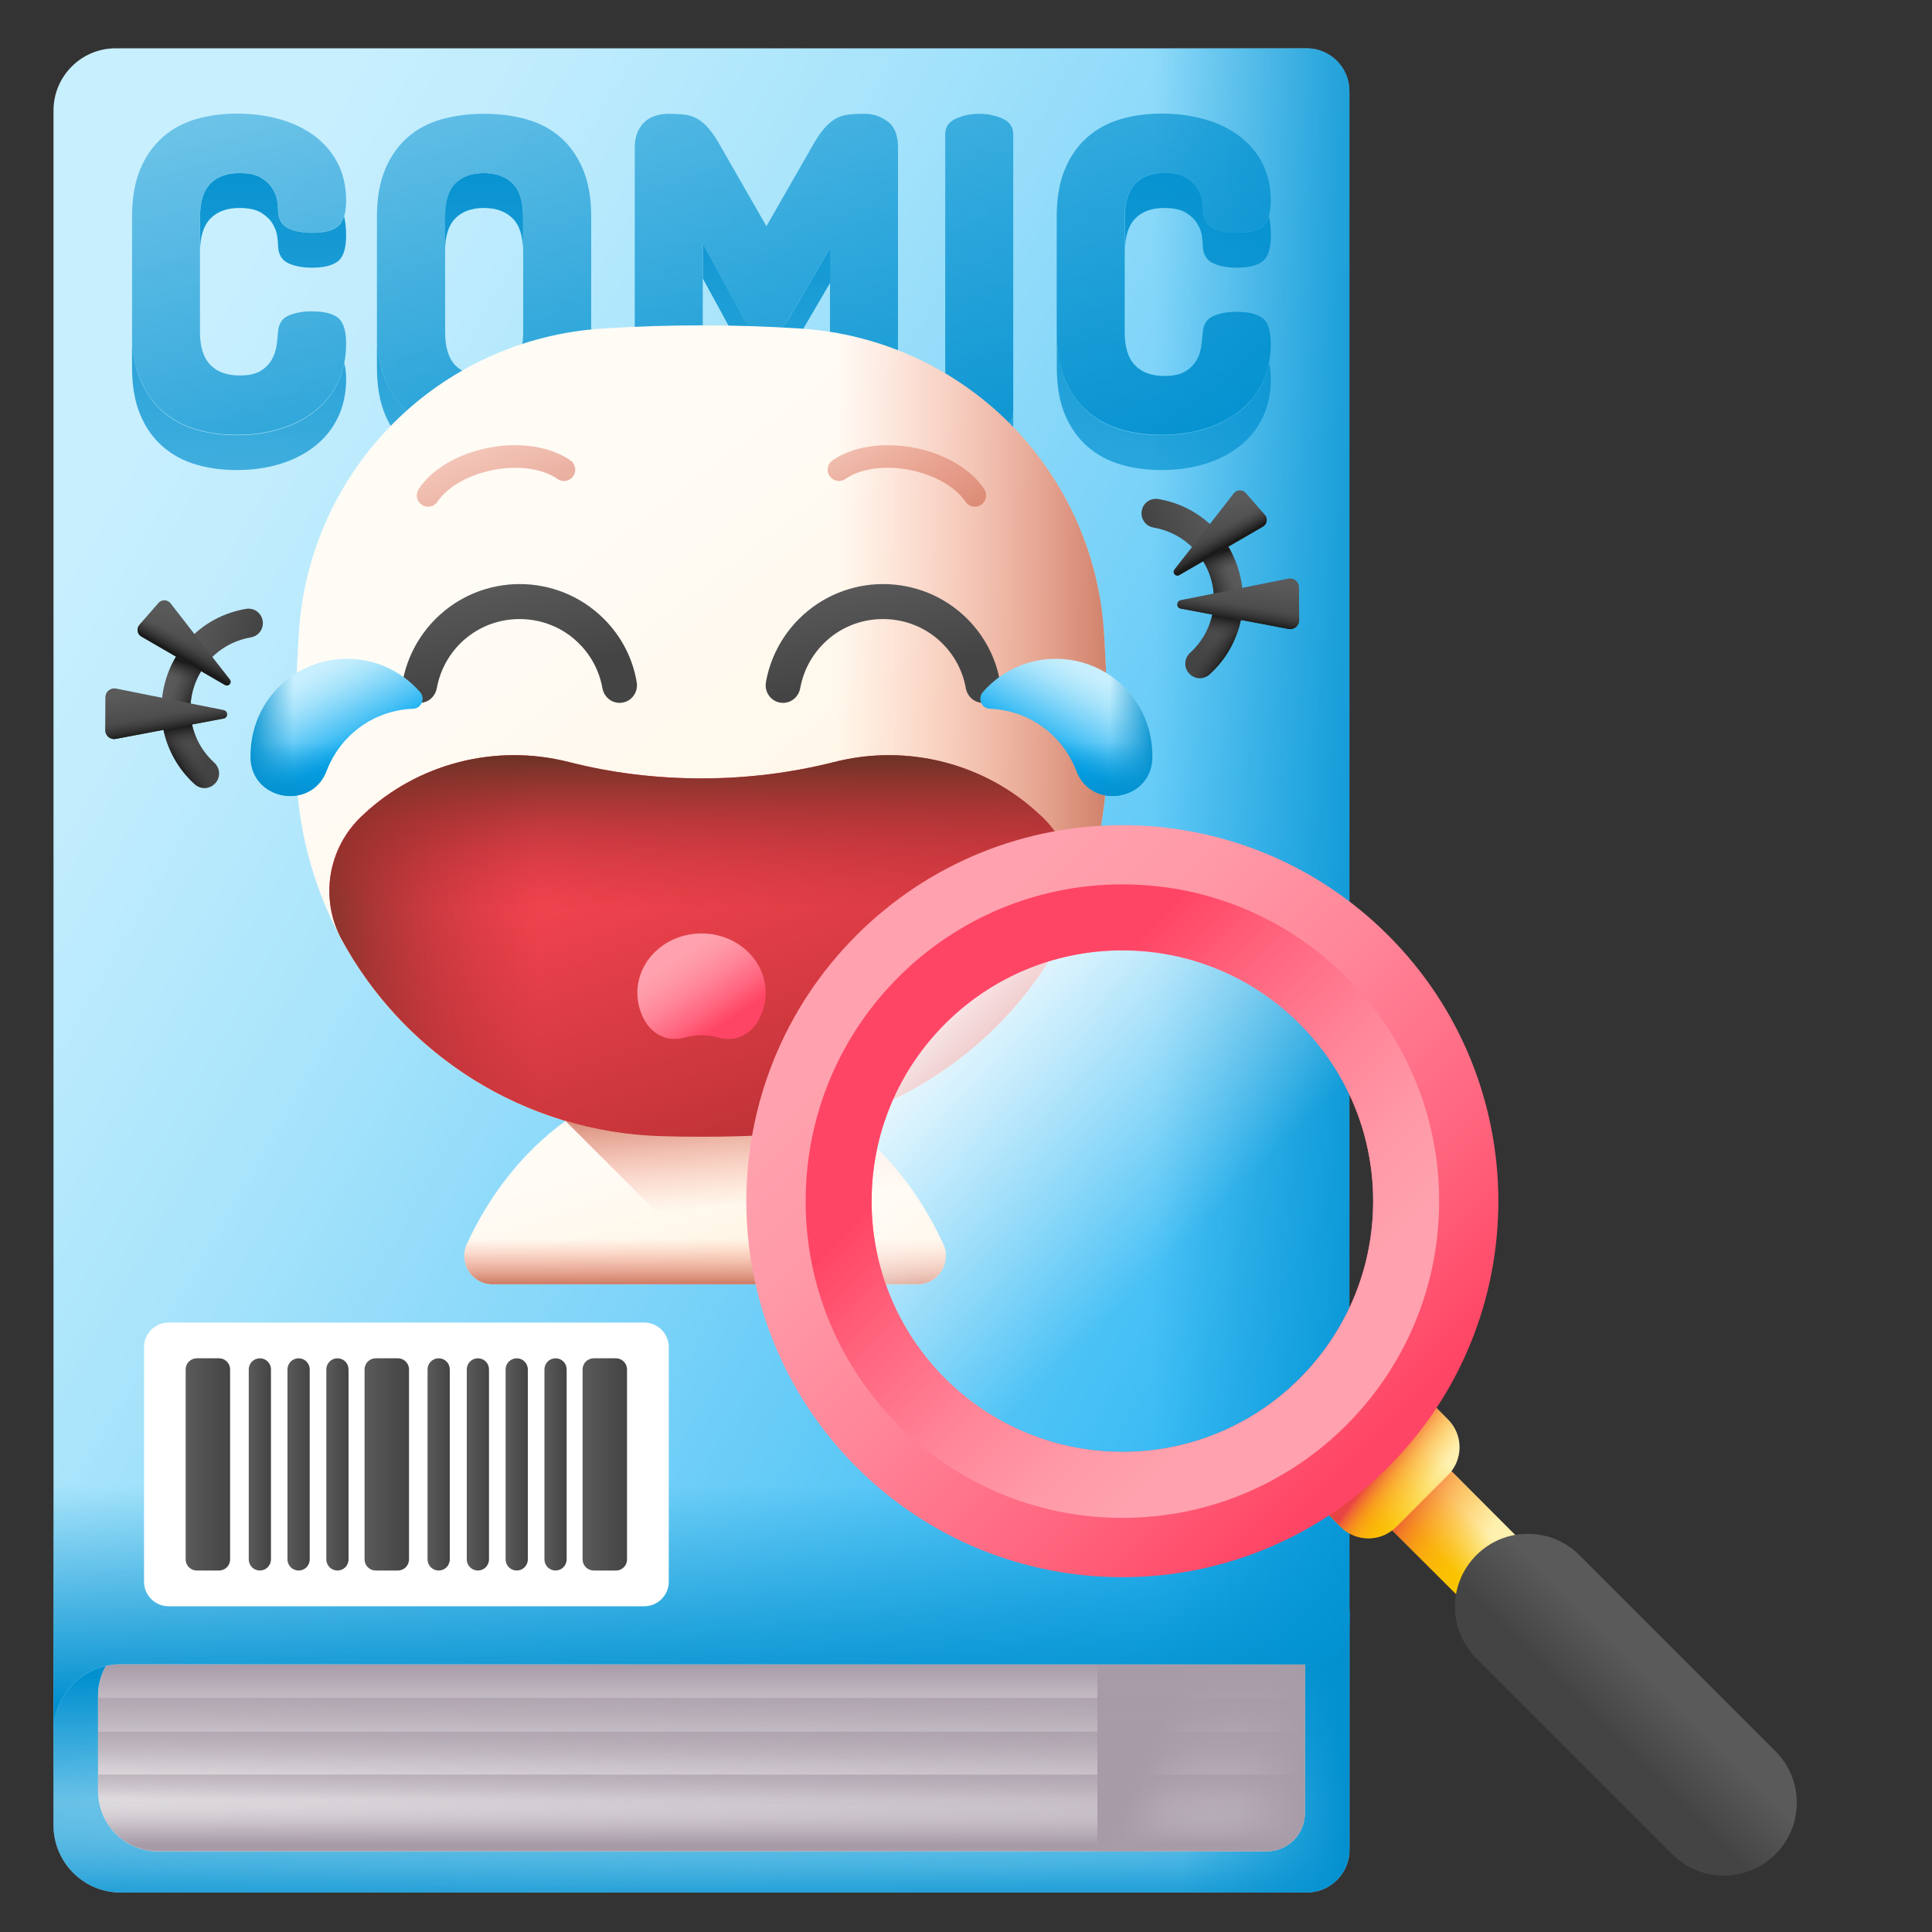 <?xml version="1.0" encoding="utf-8"?>
<!-- Generator: Adobe Illustrator 27.9.0, SVG Export Plug-In . SVG Version: 6.00 Build 0)  -->
<svg version="1.1" id="Camada_1" xmlns="http://www.w3.org/2000/svg" xmlns:xlink="http://www.w3.org/1999/xlink" x="0px" y="0px"
	 viewBox="0 0 200 200" style="enable-background:new 0 0 200 200;" xml:space="preserve">
<rect x="0" y="0" width="200" height="200" fill="#333333" stroke="none"/>
<style type="text/css">
	.st0{fill:url(#SVGID_1_);}
	.st1{fill:url(#SVGID_00000172410804436840311250000016126579830910949766_);}
	.st2{fill:url(#SVGID_00000143587354421186552790000000509361006811141022_);}
	.st3{fill:url(#SVGID_00000098934089893809323500000008562131213752290448_);}
	.st4{fill:url(#SVGID_00000093880161617041636160000014994174747054879108_);}
	.st5{fill:url(#SVGID_00000158031024508510848160000005268964343674348419_);}
	.st6{fill:url(#SVGID_00000088126670677578625230000004600055693310198165_);}
	.st7{fill:url(#SVGID_00000162324645216015231950000010231620504523916437_);}
	.st8{fill:url(#SVGID_00000168119046108623027480000018324106176994312619_);}
	.st9{fill:url(#SVGID_00000106859694178374766580000007974971427860333244_);}
	.st10{fill:url(#SVGID_00000001659825487657444390000005293292832913451944_);}
	.st11{fill:url(#SVGID_00000160873569032999987440000013596654225725949623_);}
	.st12{fill:url(#SVGID_00000119099619495940988380000002383808531375612850_);}
	.st13{fill:url(#SVGID_00000023968227795361235350000004086188972634002838_);}
	.st14{fill:url(#SVGID_00000119835827353728153440000017078193503631441807_);}
	.st15{fill:#FFFFFF;}
	.st16{fill:url(#SVGID_00000051365450404362006980000013342628338473697673_);}
	.st17{fill:url(#SVGID_00000060714607706958983290000009400060658585394817_);}
	.st18{fill:url(#SVGID_00000027564266825779452280000015226692434416393109_);}
	.st19{fill:url(#SVGID_00000044145381425530146590000001253710750490584735_);}
	.st20{fill:url(#SVGID_00000046317710704968046450000017298732988546829735_);}
	.st21{fill:url(#SVGID_00000132784159308587233440000002845567691724508806_);}
	.st22{fill:url(#SVGID_00000062167848402408199040000005799129291459160483_);}
	.st23{fill:url(#SVGID_00000178206591849873896400000015593784207904239257_);}
	.st24{fill:url(#SVGID_00000098199525596168074950000013249771489173965753_);}
	.st25{fill:url(#SVGID_00000066474537164476533230000007226735448110850219_);}
	.st26{fill:url(#SVGID_00000174576505410119268860000005250464225167405230_);}
	.st27{fill:url(#SVGID_00000077315472540792570580000000632684317856122262_);}
	.st28{fill:url(#SVGID_00000151541258536820996760000005929934517876887966_);}
	.st29{fill:url(#SVGID_00000034086061463362920760000002607349696694501823_);}
	.st30{fill:url(#SVGID_00000031912999009633328010000012858734694880999603_);}
	.st31{fill:url(#SVGID_00000142861340997745079590000015610881378608340357_);}
	.st32{fill:url(#SVGID_00000049222435826730337000000002114050079308304297_);}
	.st33{fill:url(#SVGID_00000113336534075149140460000005748986547167924135_);}
	.st34{fill:url(#SVGID_00000021800554566305658020000012335429726785898381_);}
	.st35{fill:url(#SVGID_00000154426937574687079650000006185833979618361242_);}
	.st36{fill:url(#SVGID_00000047775230364430055410000000429355482020514741_);}
	.st37{fill:url(#SVGID_00000090288214538785336390000001129553187143387521_);}
	.st38{fill:url(#SVGID_00000022525930230131407790000003989551207893303727_);}
	.st39{fill:url(#SVGID_00000054964413464062932590000014880776757928101537_);}
	.st40{fill:url(#SVGID_00000132050051323378368680000000033162616128222648_);}
	.st41{fill:url(#SVGID_00000147217093308919116820000010926707480596527007_);}
	.st42{fill:url(#SVGID_00000013187431212341809110000000648865332356680894_);}
	.st43{fill:url(#SVGID_00000114069770580180938120000014620990092205138064_);}
	.st44{fill:url(#SVGID_00000173874854458829911320000008766386458161464484_);}
	.st45{fill:url(#SVGID_00000070803962631920542990000009113218412075943868_);}
	.st46{fill:url(#SVGID_00000047053809084072185350000015463938736250788785_);}
	.st47{fill:url(#SVGID_00000132082227145357280450000002595046757406228628_);}
	.st48{fill:url(#SVGID_00000095320562668245653410000016842081199965226421_);}
	.st49{fill:url(#SVGID_00000054235242856463650560000002929164613014293947_);}
	.st50{fill:url(#SVGID_00000170239342666648578000000015474294659056333459_);}
	.st51{fill:url(#SVGID_00000030482813355840858410000005954054972964468379_);}
	.st52{fill:url(#SVGID_00000153698280437611638950000006872034367856696240_);}
	.st53{fill:url(#SVGID_00000133522375283580665190000012996309801363029132_);}
	.st54{fill:url(#SVGID_00000133495104333606716670000008016675322784084651_);}
	.st55{fill:url(#SVGID_00000010277883097260778830000018060933655236982940_);}
	.st56{fill:url(#SVGID_00000109724382670518895350000009347254474194546065_);}
	.st57{fill:url(#SVGID_00000004538908683968966040000003777999140122347402_);}
	.st58{fill:url(#SVGID_00000152947708051612992460000016005119604691076489_);}
	.st59{fill:url(#SVGID_00000022557980343380597670000009374592602611800247_);}
	.st60{fill:url(#SVGID_00000087384969546195800100000004183424350598496904_);}
	.st61{fill:url(#SVGID_00000062160453388788016250000011067238568685891512_);}
	.st62{fill:url(#SVGID_00000041983807633763466370000010448159540059642257_);}
	.st63{fill:url(#SVGID_00000018210341890189926740000018385959619463735726_);}
	.st64{fill:url(#SVGID_00000018221601993273819400000003344640120424970896_);}
	.st65{fill:url(#SVGID_00000048470635516443759950000001743317973249990576_);}
	.st66{fill:url(#SVGID_00000049191381388953492960000014131719515084935856_);}
	.st67{fill:url(#SVGID_00000147185866773299683790000012241192151709692042_);}
	.st68{fill:url(#SVGID_00000183237372932117570250000005100488326760357782_);}
	.st69{fill:url(#SVGID_00000181801764079924528460000013911991418078312870_);}
	.st70{fill:url(#SVGID_00000021799250113612947730000001972107272339250309_);}
	.st71{fill:url(#SVGID_00000028324008501334413610000005616602046004763831_);}
	.st72{fill:url(#SVGID_00000113323462767604999290000013073838626170893465_);}
	.st73{fill:url(#SVGID_00000035530605551589655710000013057541584149233820_);}
	.st74{fill:url(#SVGID_00000080912284322185953300000003880347251514887353_);}
	.st75{fill:url(#SVGID_00000026127580661289459380000001761119253452553653_);}
	.st76{fill:url(#SVGID_00000060712018031219809570000001786014141401842065_);}
	.st77{fill:url(#SVGID_00000072999939170284542120000010117708537976866193_);}
	.st78{fill:url(#SVGID_00000075145830362754099780000015438690140816260249_);}
	.st79{fill:url(#SVGID_00000029037560617002938870000006994255570810754441_);}
	.st80{fill:url(#SVGID_00000143605778510131959480000014268699537509964419_);}
	.st81{fill:url(#SVGID_00000112631617738022333900000001318922745023104924_);}
	.st82{fill:url(#SVGID_00000178891394718130760510000017886865651351554724_);}
	.st83{fill:url(#SVGID_00000155826987652015736120000002182047943918240432_);}
	.st84{fill:url(#SVGID_00000047767051125600119240000016130794884992407445_);}
	.st85{fill:url(#SVGID_00000070080659382553152240000010968321249962614433_);}
	.st86{fill:url(#SVGID_00000077321211504909941050000014190392322696014768_);}
	.st87{fill:url(#SVGID_00000068646190387781620470000001099748627554123395_);}
</style>
<g>
	<g>
		<g>
			
				<linearGradient id="SVGID_1_" gradientUnits="userSpaceOnUse" x1="19.466" y1="28081.205" x2="193.636" y2="27981.094" gradientTransform="matrix(1 0 0 0.141 0 -3771.629)">
				<stop  offset="0" style="stop-color:#C8EFFE"/>
				<stop  offset="0.104" style="stop-color:#BFECFD"/>
				<stop  offset="0.272" style="stop-color:#A8E4FB"/>
				<stop  offset="0.482" style="stop-color:#81D5F9"/>
				<stop  offset="0.727" style="stop-color:#4CC2F5"/>
				<stop  offset="0.997" style="stop-color:#08A9F1"/>
				<stop  offset="1" style="stop-color:#08A9F1"/>
			</linearGradient>
			<path class="st0" d="M135.26,170.94H12.5c-3.84,0-6.96,3.11-6.96,6.96v11.05c0,3.84,3.11,6.96,6.96,6.96h122.77
				c2.45,0,4.43-1.98,4.43-4.43v-24.96C139.69,168.95,137.71,170.94,135.26,170.94z"/>
			
				<linearGradient id="SVGID_00000054236758025636653220000003459266398802128045_" gradientUnits="userSpaceOnUse" x1="72.615" y1="15.778" x2="72.615" y2="3.982" gradientTransform="matrix(1 0 0 -1 0 202)">
				<stop  offset="0" style="stop-color:#0290CF;stop-opacity:0"/>
				<stop  offset="0.985" style="stop-color:#0290CF;stop-opacity:0.985"/>
				<stop  offset="1" style="stop-color:#0290CF"/>
			</linearGradient>
			<path style="fill:url(#SVGID_00000054236758025636653220000003459266398802128045_);" d="M135.26,170.94H12.5
				c-3.84,0-6.96,3.11-6.96,6.96v11.05c0,3.84,3.11,6.96,6.96,6.96h122.77c2.45,0,4.43-1.98,4.43-4.43v-24.96
				C139.69,168.95,137.71,170.94,135.26,170.94z"/>
			
				<linearGradient id="SVGID_00000013903272947930566160000018371886700206059908_" gradientUnits="userSpaceOnUse" x1="73.496" y1="7.219" x2="72.221" y2="31.766" gradientTransform="matrix(1 0 0 -1 0 202)">
				<stop  offset="0" style="stop-color:#0290CF;stop-opacity:0"/>
				<stop  offset="0.985" style="stop-color:#0290CF;stop-opacity:0.985"/>
				<stop  offset="1" style="stop-color:#0290CF"/>
			</linearGradient>
			<path style="fill:url(#SVGID_00000013903272947930566160000018371886700206059908_);" d="M135.26,170.94H12.5
				c-3.84,0-6.96,3.11-6.96,6.96v11.05c0,3.84,3.11,6.96,6.96,6.96h122.77c2.45,0,4.43-1.98,4.43-4.43v-24.96
				C139.69,168.95,137.71,170.94,135.26,170.94z"/>
			
				<linearGradient id="SVGID_00000138561508707913621830000008505356943336837004_" gradientUnits="userSpaceOnUse" x1="122.21" y1="20.799" x2="139.613" y2="20.799" gradientTransform="matrix(1 0 0 -1 0 202)">
				<stop  offset="0" style="stop-color:#0290CF;stop-opacity:0"/>
				<stop  offset="0.985" style="stop-color:#0290CF;stop-opacity:0.985"/>
				<stop  offset="1" style="stop-color:#0290CF"/>
			</linearGradient>
			<path style="fill:url(#SVGID_00000138561508707913621830000008505356943336837004_);" d="M139.69,166.51
				c0,2.45-1.98,4.43-4.43,4.43H113.6v24.96h21.66c2.45,0,4.43-1.98,4.43-4.43V166.51z"/>
		</g>
		<g>
			
				<linearGradient id="SVGID_00000085950742020595700800000001866102237039181978_" gradientUnits="userSpaceOnUse" x1="72.6" y1="23.978" x2="74.539" y2="-8.978" gradientTransform="matrix(1 0 0 -1 0 202)">
				<stop  offset="0" style="stop-color:#F7F7F7"/>
				<stop  offset="0.276" style="stop-color:#F0EEF0"/>
				<stop  offset="0.717" style="stop-color:#DBD7DC"/>
				<stop  offset="1" style="stop-color:#CBC4CC"/>
			</linearGradient>
			<path style="fill:url(#SVGID_00000085950742020595700800000001866102237039181978_);" d="M12.5,170.94
				c-0.11,0-0.22,0.01-0.33,0.02c-1.24,1.14-2.02,2.76-2.02,4.58v9.89c0,3.44,2.79,6.23,6.23,6.23h114.74
				c2.19,0,3.96-1.77,3.96-3.96v-16.74H12.5z"/>
			
				<linearGradient id="SVGID_00000040541754406561099730000008946626151639609755_" gradientUnits="userSpaceOnUse" x1="72.615" y1="19.391" x2="72.615" y2="29.814" gradientTransform="matrix(1 0 0 -1 0 202)">
				<stop  offset="0" style="stop-color:#A79BA7;stop-opacity:0"/>
				<stop  offset="1" style="stop-color:#A79BA7"/>
			</linearGradient>
			<path style="fill:url(#SVGID_00000040541754406561099730000008946626151639609755_);" d="M12.5,170.94
				c-0.11,0-0.22,0.01-0.33,0.02c-1.24,1.14-2.02,2.76-2.02,4.58v9.89c0,3.44,2.79,6.23,6.23,6.23h114.74
				c2.19,0,3.96-1.77,3.96-3.96v-16.74H12.5z"/>
			
				<linearGradient id="SVGID_00000071519327213042385010000004821111840426297490_" gradientUnits="userSpaceOnUse" x1="72.529" y1="15.132" x2="72.793" y2="30.967" gradientTransform="matrix(1 0 0 -1 0 202)">
				<stop  offset="0" style="stop-color:#A79BA7;stop-opacity:0"/>
				<stop  offset="1" style="stop-color:#A79BA7"/>
			</linearGradient>
			<path style="fill:url(#SVGID_00000071519327213042385010000004821111840426297490_);" d="M10.15,175.76v9.66
				c0,3.44,2.79,6.23,6.23,6.23h114.74c2.19,0,3.96-1.77,3.96-3.96v-11.92H10.15z"/>
			
				<linearGradient id="SVGID_00000070811420258976214600000001931763464563541942_" gradientUnits="userSpaceOnUse" x1="72.539" y1="14.011" x2="72.751" y2="26.738" gradientTransform="matrix(1 0 0 -1 0 202)">
				<stop  offset="0" style="stop-color:#A79BA7;stop-opacity:0"/>
				<stop  offset="1" style="stop-color:#A79BA7"/>
			</linearGradient>
			<path style="fill:url(#SVGID_00000070811420258976214600000001931763464563541942_);" d="M10.15,179.26v6.15
				c0,3.44,2.79,6.23,6.23,6.23h114.74c2.19,0,3.96-1.77,3.96-3.96v-8.42L10.15,179.26L10.15,179.26z"/>
			
				<linearGradient id="SVGID_00000176041356015901379870000003253180732630922680_" gradientUnits="userSpaceOnUse" x1="72.553" y1="12.592" x2="72.699" y2="21.387" gradientTransform="matrix(1 0 0 -1 0 202)">
				<stop  offset="0" style="stop-color:#A79BA7;stop-opacity:0"/>
				<stop  offset="1" style="stop-color:#A79BA7"/>
			</linearGradient>
			<path style="fill:url(#SVGID_00000176041356015901379870000003253180732630922680_);" d="M10.15,183.7v1.72
				c0,3.44,2.79,6.23,6.23,6.23h114.74c2.19,0,3.96-1.77,3.96-3.96v-3.98L10.15,183.7L10.15,183.7z"/>
			
				<linearGradient id="SVGID_00000026141868000990264590000006725294485912473258_" gradientUnits="userSpaceOnUse" x1="72.614" y1="15.778" x2="72.614" y2="11.083" gradientTransform="matrix(1 0 0 -1 0 202)">
				<stop  offset="0" style="stop-color:#A79BA7;stop-opacity:0"/>
				<stop  offset="1" style="stop-color:#A79BA7"/>
			</linearGradient>
			<path style="fill:url(#SVGID_00000026141868000990264590000006725294485912473258_);" d="M10.15,183.7v1.72
				c0,3.44,2.79,6.23,6.23,6.23h114.74c2.19,0,3.96-1.77,3.96-3.96v-3.98L10.15,183.7L10.15,183.7z"/>
			
				<linearGradient id="SVGID_00000013876610421953992360000003689828149185506234_" gradientUnits="userSpaceOnUse" x1="120.085" y1="20.711" x2="135.084" y2="20.711" gradientTransform="matrix(1 0 0 -1 0 202)">
				<stop  offset="0" style="stop-color:#A79BA7;stop-opacity:0"/>
				<stop  offset="1" style="stop-color:#A79BA7"/>
			</linearGradient>
			<path style="fill:url(#SVGID_00000013876610421953992360000003689828149185506234_);" d="M106.7,191.64h24.42
				c2.19,0,3.96-1.77,3.96-3.96v-16.74H106.7L106.7,191.64z"/>
			
				<linearGradient id="SVGID_00000027572832305069100800000017440392926107872425_" gradientUnits="userSpaceOnUse" x1="129.792" y1="18.425" x2="119.776" y2="22.625" gradientTransform="matrix(1 0 0 -1 0 202)">
				<stop  offset="0" style="stop-color:#A79BA7;stop-opacity:0"/>
				<stop  offset="1" style="stop-color:#A79BA7"/>
			</linearGradient>
			<path style="fill:url(#SVGID_00000027572832305069100800000017440392926107872425_);" d="M113.6,191.64h17.51
				c2.19,0,3.96-1.77,3.96-3.96v-16.74H113.6V191.64z"/>
			
				<linearGradient id="SVGID_00000136371236544225909350000016753497300798918528_" gradientUnits="userSpaceOnUse" x1="124.341" y1="22.529" x2="124.341" y2="30.285" gradientTransform="matrix(1 0 0 -1 0 202)">
				<stop  offset="0" style="stop-color:#A79BA7;stop-opacity:0"/>
				<stop  offset="1" style="stop-color:#A79BA7"/>
			</linearGradient>
			<path style="fill:url(#SVGID_00000136371236544225909350000016753497300798918528_);" d="M113.6,191.64h17.51
				c2.19,0,3.96-1.77,3.96-3.96v-16.74H113.6V191.64z"/>
		</g>
		
			<linearGradient id="SVGID_00000139993175078504435590000010312080909502504373_" gradientUnits="userSpaceOnUse" x1="6.632" y1="146.878" x2="165.362" y2="55.639" gradientTransform="matrix(1 0 0 -1 0 202)">
			<stop  offset="0" style="stop-color:#C8EFFE"/>
			<stop  offset="0.104" style="stop-color:#BFECFD"/>
			<stop  offset="0.272" style="stop-color:#A8E4FB"/>
			<stop  offset="0.482" style="stop-color:#81D5F9"/>
			<stop  offset="0.727" style="stop-color:#4CC2F5"/>
			<stop  offset="0.997" style="stop-color:#08A9F1"/>
			<stop  offset="1" style="stop-color:#08A9F1"/>
		</linearGradient>
		<path style="fill:url(#SVGID_00000139993175078504435590000010312080909502504373_);" d="M135.26,172.28H12.5
			c-3.84,0-6.96,3.11-6.96,6.96V11.44C5.54,7.88,8.42,5,11.98,5h123.28c2.45,0,4.43,1.98,4.43,4.43v158.42
			C139.69,170.29,137.71,172.28,135.26,172.28z"/>
		
			<linearGradient id="SVGID_00000092452998670916889020000001345302649120805764_" gradientUnits="userSpaceOnUse" x1="72.614" y1="48.296" x2="72.614" y2="25.605" gradientTransform="matrix(1 0 0 -1 0 202)">
			<stop  offset="0" style="stop-color:#0290CF;stop-opacity:0"/>
			<stop  offset="0.985" style="stop-color:#0290CF;stop-opacity:0.985"/>
			<stop  offset="1" style="stop-color:#0290CF"/>
		</linearGradient>
		<path style="fill:url(#SVGID_00000092452998670916889020000001345302649120805764_);" d="M5.54,111.32v67.91
			c0-3.84,3.11-6.96,6.96-6.96h122.77c2.45,0,4.43-1.98,4.43-4.43v-56.53H5.54z"/>
		<g>
			<path class="st15" d="M66.69,166.28H17.45c-1.4,0-2.54-1.14-2.54-2.54v-24.29c0-1.4,1.14-2.54,2.54-2.54h49.24
				c1.4,0,2.54,1.14,2.54,2.54v24.29C69.23,165.14,68.09,166.28,66.69,166.28z"/>
			<g>
				
					<linearGradient id="SVGID_00000091726827175514698420000001187601815870400916_" gradientUnits="userSpaceOnUse" x1="19.23" y1="50.405" x2="23.823" y2="50.405" gradientTransform="matrix(1 0 0 -1 0 202)">
					<stop  offset="0" style="stop-color:#5A5A5A"/>
					<stop  offset="1" style="stop-color:#444444"/>
				</linearGradient>
				<path style="fill:url(#SVGID_00000091726827175514698420000001187601815870400916_);" d="M22.67,162.58h-2.3
					c-0.63,0-1.15-0.51-1.15-1.15v-19.67c0-0.63,0.51-1.15,1.15-1.15h2.3c0.63,0,1.15,0.51,1.15,1.15v19.67
					C23.82,162.07,23.31,162.58,22.67,162.58z"/>
				
					<linearGradient id="SVGID_00000090265156068443479820000004353486085993484688_" gradientUnits="userSpaceOnUse" x1="25.748" y1="50.405" x2="28.045" y2="50.405" gradientTransform="matrix(1 0 0 -1 0 202)">
					<stop  offset="0" style="stop-color:#5A5A5A"/>
					<stop  offset="1" style="stop-color:#444444"/>
				</linearGradient>
				<path style="fill:url(#SVGID_00000090265156068443479820000004353486085993484688_);" d="M26.9,162.58
					c-0.63,0-1.15-0.51-1.15-1.15v-19.67c0-0.63,0.51-1.15,1.15-1.15c0.63,0,1.15,0.51,1.15,1.15v19.67
					C28.04,162.07,27.53,162.58,26.9,162.58z"/>
				
					<linearGradient id="SVGID_00000108304739095669381840000008475878047970020014_" gradientUnits="userSpaceOnUse" x1="37.744" y1="50.405" x2="42.337" y2="50.405" gradientTransform="matrix(1 0 0 -1 0 202)">
					<stop  offset="0" style="stop-color:#5A5A5A"/>
					<stop  offset="1" style="stop-color:#444444"/>
				</linearGradient>
				<path style="fill:url(#SVGID_00000108304739095669381840000008475878047970020014_);" d="M41.19,162.58h-2.3
					c-0.63,0-1.15-0.51-1.15-1.15v-19.67c0-0.63,0.51-1.15,1.15-1.15h2.3c0.63,0,1.15,0.51,1.15,1.15v19.67
					C42.34,162.07,41.82,162.58,41.19,162.58z"/>
				
					<linearGradient id="SVGID_00000068657489464760710530000000643317496730886068_" gradientUnits="userSpaceOnUse" x1="44.262" y1="50.405" x2="46.559" y2="50.405" gradientTransform="matrix(1 0 0 -1 0 202)">
					<stop  offset="0" style="stop-color:#5A5A5A"/>
					<stop  offset="1" style="stop-color:#444444"/>
				</linearGradient>
				<path style="fill:url(#SVGID_00000068657489464760710530000000643317496730886068_);" d="M45.41,162.58
					c-0.63,0-1.15-0.51-1.15-1.15v-19.67c0-0.63,0.51-1.15,1.15-1.15s1.15,0.51,1.15,1.15v19.67
					C46.56,162.07,46.04,162.58,45.41,162.58z"/>
				
					<linearGradient id="SVGID_00000080900895814570931920000009238552505121095297_" gradientUnits="userSpaceOnUse" x1="29.767" y1="50.405" x2="32.063" y2="50.405" gradientTransform="matrix(1 0 0 -1 0 202)">
					<stop  offset="0" style="stop-color:#5A5A5A"/>
					<stop  offset="1" style="stop-color:#444444"/>
				</linearGradient>
				<path style="fill:url(#SVGID_00000080900895814570931920000009238552505121095297_);" d="M30.91,162.58
					c-0.63,0-1.15-0.51-1.15-1.15v-19.67c0-0.63,0.51-1.15,1.15-1.15c0.63,0,1.15,0.51,1.15,1.15v19.67
					C32.06,162.07,31.55,162.58,30.91,162.58z"/>
				
					<linearGradient id="SVGID_00000019641729802375895620000004996734947886135742_" gradientUnits="userSpaceOnUse" x1="33.786" y1="50.405" x2="36.082" y2="50.405" gradientTransform="matrix(1 0 0 -1 0 202)">
					<stop  offset="0" style="stop-color:#5A5A5A"/>
					<stop  offset="1" style="stop-color:#444444"/>
				</linearGradient>
				<path style="fill:url(#SVGID_00000019641729802375895620000004996734947886135742_);" d="M34.93,162.58
					c-0.63,0-1.15-0.51-1.15-1.15v-19.67c0-0.63,0.51-1.15,1.15-1.15s1.15,0.51,1.15,1.15v19.67
					C36.08,162.07,35.57,162.58,34.93,162.58z"/>
				
					<linearGradient id="SVGID_00000085954993205207654720000016707768515802254267_" gradientUnits="userSpaceOnUse" x1="48.321" y1="50.405" x2="50.617" y2="50.405" gradientTransform="matrix(1 0 0 -1 0 202)">
					<stop  offset="0" style="stop-color:#5A5A5A"/>
					<stop  offset="1" style="stop-color:#444444"/>
				</linearGradient>
				<path style="fill:url(#SVGID_00000085954993205207654720000016707768515802254267_);" d="M49.47,162.58
					c-0.63,0-1.15-0.51-1.15-1.15v-19.67c0-0.63,0.51-1.15,1.15-1.15s1.15,0.51,1.15,1.15v19.67
					C50.62,162.07,50.1,162.58,49.47,162.58z"/>
				
					<linearGradient id="SVGID_00000170965279355682103560000000539844458392538285_" gradientUnits="userSpaceOnUse" x1="60.317" y1="50.405" x2="64.909" y2="50.405" gradientTransform="matrix(1 0 0 -1 0 202)">
					<stop  offset="0" style="stop-color:#5A5A5A"/>
					<stop  offset="1" style="stop-color:#444444"/>
				</linearGradient>
				<path style="fill:url(#SVGID_00000170965279355682103560000000539844458392538285_);" d="M63.76,162.58h-2.3
					c-0.63,0-1.15-0.51-1.15-1.15v-19.67c0-0.63,0.51-1.15,1.15-1.15h2.3c0.63,0,1.15,0.51,1.15,1.15v19.67
					C64.91,162.07,64.4,162.58,63.76,162.58z"/>
				
					<linearGradient id="SVGID_00000165923444736723420380000004671754572692090266_" gradientUnits="userSpaceOnUse" x1="52.34" y1="50.405" x2="54.636" y2="50.405" gradientTransform="matrix(1 0 0 -1 0 202)">
					<stop  offset="0" style="stop-color:#5A5A5A"/>
					<stop  offset="1" style="stop-color:#444444"/>
				</linearGradient>
				<path style="fill:url(#SVGID_00000165923444736723420380000004671754572692090266_);" d="M53.49,162.58
					c-0.63,0-1.15-0.51-1.15-1.15v-19.67c0-0.63,0.51-1.15,1.15-1.15c0.63,0,1.15,0.51,1.15,1.15v19.67
					C54.64,162.07,54.12,162.58,53.49,162.58z"/>
				
					<linearGradient id="SVGID_00000049212804382197765520000006694686850801701002_" gradientUnits="userSpaceOnUse" x1="56.358" y1="50.405" x2="58.655" y2="50.405" gradientTransform="matrix(1 0 0 -1 0 202)">
					<stop  offset="0" style="stop-color:#5A5A5A"/>
					<stop  offset="1" style="stop-color:#444444"/>
				</linearGradient>
				<path style="fill:url(#SVGID_00000049212804382197765520000006694686850801701002_);" d="M57.51,162.58
					c-0.63,0-1.15-0.51-1.15-1.15v-19.67c0-0.63,0.51-1.15,1.15-1.15s1.15,0.51,1.15,1.15v19.67
					C58.65,162.07,58.14,162.58,57.51,162.58z"/>
			</g>
		</g>
		
			<linearGradient id="SVGID_00000036961836090192669300000009149480578420937389_" gradientUnits="userSpaceOnUse" x1="119.341" y1="113.362" x2="146.289" y2="113.362" gradientTransform="matrix(1 0 0 -1 0 202)">
			<stop  offset="0" style="stop-color:#0290CF;stop-opacity:0"/>
			<stop  offset="0.985" style="stop-color:#0290CF;stop-opacity:0.985"/>
			<stop  offset="1" style="stop-color:#0290CF"/>
		</linearGradient>
		<path style="fill:url(#SVGID_00000036961836090192669300000009149480578420937389_);" d="M135.26,5H83.95v167.28h51.31
			c2.45,0,4.43-1.98,4.43-4.43V9.43C139.69,6.98,137.71,5,135.26,5z"/>
	</g>
	<g>
		<g>
			
				<linearGradient id="SVGID_00000040573047353109520810000007715927825186878135_" gradientUnits="userSpaceOnUse" x1="7.271" y1="242.712" x2="36.229" y2="128.913" gradientTransform="matrix(1 0 0 -1 0 202)">
				<stop  offset="0" style="stop-color:#0290CF;stop-opacity:0"/>
				<stop  offset="0.985" style="stop-color:#0290CF;stop-opacity:0.985"/>
				<stop  offset="1" style="stop-color:#0290CF"/>
			</linearGradient>
			<path style="fill:url(#SVGID_00000040573047353109520810000007715927825186878135_);" d="M21.77,19.02
				c0.71-0.74,1.71-1.11,3-1.11c0.96,0,1.71,0.16,2.23,0.47c0.53,0.32,0.93,0.69,1.2,1.13s0.44,0.88,0.5,1.33
				c0.06,0.45,0.09,0.83,0.09,1.13c0.06,0.81,0.42,1.37,1.08,1.67c0.66,0.3,1.47,0.45,2.44,0.45c1.2,0,2.09-0.22,2.66-0.65
				c0.57-0.44,0.86-1.33,0.86-2.69c0-1.44-0.29-2.72-0.86-3.84c-0.57-1.11-1.37-2.05-2.39-2.82c-1.02-0.77-2.22-1.35-3.59-1.74
				c-1.37-0.39-2.87-0.59-4.49-0.59c-1.47,0-2.87,0.19-4.17,0.56c-1.31,0.38-2.46,0.99-3.45,1.85c-0.99,0.86-1.78,1.96-2.35,3.32
				c-0.57,1.35-0.86,2.99-0.86,4.92v11.96c0,1.96,0.29,3.6,0.86,4.94c0.57,1.34,1.35,2.44,2.35,3.29c0.99,0.86,2.14,1.47,3.45,1.85
				c1.31,0.38,2.7,0.56,4.17,0.56c1.62,0,3.12-0.21,4.49-0.63c1.37-0.42,2.57-1.03,3.59-1.83c1.02-0.8,1.82-1.78,2.39-2.96
				c0.57-1.17,0.86-2.51,0.86-4.02c0-1.35-0.29-2.25-0.86-2.69c-0.57-0.44-1.47-0.65-2.71-0.65c-0.9,0-1.69,0.14-2.37,0.43
				c-0.68,0.29-1.05,0.85-1.11,1.69c-0.03,0.45-0.08,0.94-0.16,1.47c-0.08,0.53-0.25,1.02-0.52,1.47s-0.66,0.83-1.17,1.13
				c-0.51,0.3-1.22,0.45-2.12,0.45c-1.32,0-2.34-0.37-3.05-1.11c-0.71-0.74-1.06-1.87-1.06-3.41V22.43
				C20.71,20.9,21.06,19.76,21.77,19.02L21.77,19.02z"/>
			
				<linearGradient id="SVGID_00000182488739156984422470000000689017939372404102_" gradientUnits="userSpaceOnUse" x1="30.986" y1="248.747" x2="59.944" y2="134.947" gradientTransform="matrix(1 0 0 -1 0 202)">
				<stop  offset="0" style="stop-color:#0290CF;stop-opacity:0"/>
				<stop  offset="0.985" style="stop-color:#0290CF;stop-opacity:0.985"/>
				<stop  offset="1" style="stop-color:#0290CF"/>
			</linearGradient>
			<path style="fill:url(#SVGID_00000182488739156984422470000000689017939372404102_);" d="M57.99,14.19
				c-0.99-0.86-2.17-1.47-3.52-1.85c-1.35-0.38-2.81-0.56-4.38-0.56s-3.02,0.19-4.36,0.56c-1.34,0.38-2.51,0.99-3.5,1.85
				c-0.99,0.86-1.78,1.96-2.35,3.32c-0.57,1.35-0.86,2.99-0.86,4.92v11.96c0,1.96,0.29,3.6,0.86,4.94c0.57,1.34,1.35,2.44,2.35,3.29
				c0.99,0.86,2.16,1.47,3.5,1.85c1.34,0.38,2.79,0.56,4.36,0.56s3.02-0.19,4.38-0.56c1.35-0.38,2.53-0.99,3.52-1.85
				c0.99-0.86,1.78-1.96,2.35-3.29c0.57-1.34,0.86-2.99,0.86-4.94V22.43c0-1.92-0.29-3.57-0.86-4.92
				C59.77,16.16,58.98,15.05,57.99,14.19z M54.16,34.39c0,1.56-0.36,2.71-1.08,3.43c-0.72,0.72-1.72,1.08-2.98,1.08
				c-1.26,0-2.25-0.36-2.96-1.08c-0.71-0.72-1.06-1.87-1.06-3.43V22.43c0-1.56,0.35-2.71,1.06-3.43c0.71-0.72,1.69-1.08,2.96-1.08
				s2.26,0.36,2.98,1.08c0.72,0.72,1.08,1.87,1.08,3.43V34.39z"/>
			
				<linearGradient id="SVGID_00000139980774235666782730000004940488635815363743_" gradientUnits="userSpaceOnUse" x1="58.362" y1="255.713" x2="87.32" y2="141.913" gradientTransform="matrix(1 0 0 -1 0 202)">
				<stop  offset="0" style="stop-color:#0290CF;stop-opacity:0"/>
				<stop  offset="0.985" style="stop-color:#0290CF;stop-opacity:0.985"/>
				<stop  offset="1" style="stop-color:#0290CF"/>
			</linearGradient>
			<path style="fill:url(#SVGID_00000139980774235666782730000004940488635815363743_);" d="M91.89,12.57
				c-0.72-0.53-1.53-0.79-2.44-0.79c-0.63,0-1.19,0.03-1.67,0.09c-0.48,0.06-0.93,0.21-1.33,0.45c-0.41,0.24-0.81,0.59-1.2,1.06
				c-0.39,0.47-0.81,1.11-1.26,1.92l-4.65,8.12l-4.65-8.12c-0.45-0.81-0.87-1.45-1.26-1.92c-0.39-0.47-0.79-0.82-1.2-1.06
				c-0.41-0.24-0.85-0.39-1.33-0.45c-0.48-0.06-1.04-0.09-1.67-0.09c-0.45,0-0.89,0.06-1.31,0.18c-0.42,0.12-0.8,0.32-1.13,0.61
				c-0.33,0.29-0.59,0.65-0.79,1.11c-0.2,0.45-0.29,0.99-0.29,1.62v27.31c0,0.72,0.37,1.26,1.11,1.62c0.74,0.36,1.54,0.54,2.41,0.54
				c0.87,0,1.68-0.18,2.41-0.54c0.74-0.36,1.11-0.9,1.11-1.62V25.23l4.29,7.85c0.27,0.51,0.6,0.86,0.99,1.04
				c0.39,0.18,0.8,0.27,1.22,0.27s0.84-0.09,1.26-0.27c0.42-0.18,0.78-0.53,1.08-1.04l4.33-7.4v16.93c0,0.72,0.37,1.26,1.11,1.62
				c0.74,0.36,1.54,0.54,2.41,0.54c0.87,0,1.68-0.18,2.41-0.54c0.74-0.36,1.11-0.9,1.11-1.62V15.3
				C92.97,14.01,92.61,13.1,91.89,12.57z"/>
			
				<linearGradient id="SVGID_00000083057930015971052580000011548998151056812191_" gradientUnits="userSpaceOnUse" x1="79.163" y1="261.006" x2="108.121" y2="147.206" gradientTransform="matrix(1 0 0 -1 0 202)">
				<stop  offset="0" style="stop-color:#0290CF;stop-opacity:0"/>
				<stop  offset="0.985" style="stop-color:#0290CF;stop-opacity:0.985"/>
				<stop  offset="1" style="stop-color:#0290CF"/>
			</linearGradient>
			<path style="fill:url(#SVGID_00000083057930015971052580000011548998151056812191_);" d="M103.78,12.28
				c-0.74-0.33-1.54-0.5-2.41-0.5c-0.87,0-1.68,0.17-2.41,0.5c-0.74,0.33-1.11,0.87-1.11,1.62v28.71c0,0.72,0.37,1.26,1.11,1.62
				c0.74,0.36,1.54,0.54,2.41,0.54c0.87,0,1.68-0.18,2.41-0.54c0.74-0.36,1.11-0.9,1.11-1.62V13.9
				C104.89,13.15,104.52,12.61,103.78,12.28z"/>
			
				<linearGradient id="SVGID_00000171694879053075604480000003294963666831961997_" gradientUnits="userSpaceOnUse" x1="97.18" y1="265.591" x2="126.138" y2="151.792" gradientTransform="matrix(1 0 0 -1 0 202)">
				<stop  offset="0" style="stop-color:#0290CF;stop-opacity:0"/>
				<stop  offset="0.985" style="stop-color:#0290CF;stop-opacity:0.985"/>
				<stop  offset="1" style="stop-color:#0290CF"/>
			</linearGradient>
			<path style="fill:url(#SVGID_00000171694879053075604480000003294963666831961997_);" d="M130.7,32.93
				c-0.57-0.44-1.47-0.65-2.71-0.65c-0.9,0-1.69,0.14-2.37,0.43c-0.68,0.29-1.05,0.85-1.11,1.69c-0.03,0.45-0.08,0.94-0.16,1.47
				c-0.08,0.53-0.25,1.02-0.52,1.47c-0.27,0.45-0.66,0.83-1.17,1.13c-0.51,0.3-1.22,0.45-2.12,0.45c-1.32,0-2.34-0.37-3.05-1.11
				c-0.71-0.74-1.06-1.87-1.06-3.41V22.43c0-1.53,0.35-2.67,1.06-3.41c0.71-0.74,1.71-1.11,3-1.11c0.96,0,1.71,0.16,2.23,0.47
				c0.53,0.32,0.93,0.69,1.2,1.13s0.44,0.88,0.5,1.33c0.06,0.45,0.09,0.83,0.09,1.13c0.06,0.81,0.42,1.37,1.08,1.67
				c0.66,0.3,1.47,0.45,2.44,0.45c1.2,0,2.09-0.22,2.66-0.65c0.57-0.44,0.86-1.33,0.86-2.69c0-1.44-0.29-2.72-0.86-3.84
				c-0.57-1.11-1.37-2.05-2.39-2.82c-1.02-0.77-2.22-1.35-3.59-1.74c-1.37-0.39-2.87-0.59-4.49-0.59c-1.47,0-2.87,0.19-4.17,0.56
				c-1.31,0.38-2.46,0.99-3.45,1.85c-0.99,0.86-1.78,1.96-2.35,3.32c-0.57,1.35-0.86,2.99-0.86,4.92v11.96
				c0,1.96,0.29,3.6,0.86,4.94c0.57,1.34,1.35,2.44,2.35,3.29c0.99,0.86,2.14,1.47,3.45,1.85c1.31,0.38,2.7,0.56,4.17,0.56
				c1.62,0,3.12-0.21,4.49-0.63c1.37-0.42,2.57-1.03,3.59-1.83c1.02-0.8,1.82-1.78,2.39-2.96c0.57-1.17,0.86-2.51,0.86-4.02
				C131.56,34.26,131.27,33.36,130.7,32.93L130.7,32.93z"/>
		</g>
		<g>
			
				<linearGradient id="SVGID_00000001639868220095874710000016330223083684875662_" gradientUnits="userSpaceOnUse" x1="28.27" y1="80.575" x2="28.27" y2="187.531" gradientTransform="matrix(1 0 0 -1 0 202)">
				<stop  offset="0" style="stop-color:#0290CF;stop-opacity:0"/>
				<stop  offset="0.985" style="stop-color:#0290CF;stop-opacity:0.985"/>
				<stop  offset="1" style="stop-color:#0290CF"/>
			</linearGradient>
			<path style="fill:url(#SVGID_00000001639868220095874710000016330223083684875662_);" d="M34.97,23.45
				c-0.57,0.44-1.46,0.65-2.66,0.65c-0.96,0-1.78-0.15-2.44-0.45c-0.66-0.3-1.02-0.86-1.08-1.67c0-0.3-0.03-0.68-0.09-1.13
				c-0.06-0.45-0.23-0.9-0.5-1.33c-0.27-0.44-0.67-0.81-1.2-1.13c-0.53-0.32-1.27-0.47-2.23-0.47c-1.29,0-2.29,0.37-3,1.11
				c-0.71,0.74-1.06,1.87-1.06,3.41v3.61c0-1.53,0.35-2.67,1.06-3.41c0.71-0.74,1.71-1.11,3-1.11c0.96,0,1.71,0.16,2.23,0.47
				c0.53,0.32,0.93,0.69,1.2,1.13c0.27,0.44,0.44,0.88,0.5,1.33c0.06,0.45,0.09,0.83,0.09,1.13c0.06,0.81,0.42,1.37,1.08,1.67
				c0.66,0.3,1.47,0.45,2.44,0.45c1.2,0,2.09-0.22,2.66-0.65c0.57-0.44,0.86-1.33,0.86-2.69c0-0.7-0.07-1.35-0.2-1.97
				C35.48,22.87,35.27,23.22,34.97,23.45z"/>
			
				<linearGradient id="SVGID_00000078045466335490297500000014352326297207671967_" gradientUnits="userSpaceOnUse" x1="24.75" y1="80.575" x2="24.75" y2="187.531" gradientTransform="matrix(1 0 0 -1 0 202)">
				<stop  offset="0" style="stop-color:#0290CF;stop-opacity:0"/>
				<stop  offset="0.985" style="stop-color:#0290CF;stop-opacity:0.985"/>
				<stop  offset="1" style="stop-color:#0290CF"/>
			</linearGradient>
			<path style="fill:url(#SVGID_00000078045466335490297500000014352326297207671967_);" d="M34.97,39.63
				c-0.57,1.17-1.37,2.16-2.39,2.96c-1.02,0.8-2.22,1.41-3.59,1.83c-1.37,0.42-2.87,0.63-4.49,0.63c-1.47,0-2.87-0.19-4.17-0.56
				c-1.31-0.38-2.46-0.99-3.45-1.85c-0.99-0.86-1.78-1.96-2.35-3.29c-0.57-1.34-0.86-2.99-0.86-4.94v3.61c0,1.96,0.29,3.6,0.86,4.94
				c0.57,1.34,1.35,2.44,2.35,3.29c0.99,0.86,2.14,1.47,3.45,1.85c1.31,0.38,2.7,0.56,4.17,0.56c1.62,0,3.12-0.21,4.49-0.63
				c1.37-0.42,2.57-1.03,3.59-1.83c1.02-0.8,1.82-1.78,2.39-2.96c0.57-1.17,0.86-2.51,0.86-4.02c0-0.64-0.07-1.17-0.19-1.61
				C35.49,38.33,35.28,39,34.97,39.63L34.97,39.63z"/>
			
				<linearGradient id="SVGID_00000025417982663491085840000002013364029986610838_" gradientUnits="userSpaceOnUse" x1="50.115" y1="80.575" x2="50.115" y2="187.531" gradientTransform="matrix(1 0 0 -1 0 202)">
				<stop  offset="0" style="stop-color:#0290CF;stop-opacity:0"/>
				<stop  offset="0.985" style="stop-color:#0290CF;stop-opacity:0.985"/>
				<stop  offset="1" style="stop-color:#0290CF"/>
			</linearGradient>
			<path style="fill:url(#SVGID_00000025417982663491085840000002013364029986610838_);" d="M50.09,21.53
				c1.26,0,2.26,0.36,2.98,1.08c0.72,0.72,1.08,1.87,1.08,3.43v-3.61c0-1.56-0.36-2.71-1.08-3.43c-0.72-0.72-1.72-1.08-2.98-1.08
				c-1.26,0-2.25,0.36-2.96,1.08c-0.71,0.72-1.06,1.87-1.06,3.43v3.61c0-1.56,0.35-2.71,1.06-3.43
				C47.84,21.89,48.83,21.53,50.09,21.53z"/>
			
				<linearGradient id="SVGID_00000168839202649451712590000010862837843287762615_" gradientUnits="userSpaceOnUse" x1="50.115" y1="80.575" x2="50.115" y2="187.531" gradientTransform="matrix(1 0 0 -1 0 202)">
				<stop  offset="0" style="stop-color:#0290CF;stop-opacity:0"/>
				<stop  offset="0.985" style="stop-color:#0290CF;stop-opacity:0.985"/>
				<stop  offset="1" style="stop-color:#0290CF"/>
			</linearGradient>
			<path style="fill:url(#SVGID_00000168839202649451712590000010862837843287762615_);" d="M57.99,42.63
				c-0.99,0.86-2.17,1.47-3.52,1.85c-1.35,0.38-2.81,0.56-4.38,0.56s-3.02-0.19-4.36-0.56c-1.34-0.38-2.51-0.99-3.5-1.85
				c-0.99-0.86-1.78-1.96-2.35-3.29c-0.57-1.34-0.86-2.99-0.86-4.94v3.61c0,1.96,0.29,3.6,0.86,4.94c0.57,1.34,1.35,2.44,2.35,3.29
				c0.99,0.86,2.16,1.47,3.5,1.85c1.34,0.38,2.79,0.56,4.36,0.56s3.02-0.19,4.38-0.56c1.35-0.38,2.53-0.99,3.52-1.85
				c0.99-0.86,1.78-1.96,2.35-3.29c0.57-1.34,0.86-2.99,0.86-4.94v-3.61c0,1.96-0.29,3.6-0.86,4.94
				C59.77,40.67,58.98,41.77,57.99,42.63z"/>
			
				<linearGradient id="SVGID_00000114072500845880178290000003950802017819809976_" gradientUnits="userSpaceOnUse" x1="69.23" y1="80.575" x2="69.23" y2="187.531" gradientTransform="matrix(1 0 0 -1 0 202)">
				<stop  offset="0" style="stop-color:#0290CF;stop-opacity:0"/>
				<stop  offset="0.985" style="stop-color:#0290CF;stop-opacity:0.985"/>
				<stop  offset="1" style="stop-color:#0290CF"/>
			</linearGradient>
			<path style="fill:url(#SVGID_00000114072500845880178290000003950802017819809976_);" d="M71.64,44.23
				c-0.74,0.36-1.54,0.54-2.41,0.54c-0.87,0-1.68-0.18-2.41-0.54c-0.74-0.36-1.11-0.9-1.11-1.62v3.61c0,0.72,0.37,1.26,1.11,1.62
				c0.74,0.36,1.54,0.54,2.41,0.54c0.87,0,1.68-0.18,2.41-0.54c0.74-0.36,1.11-0.9,1.11-1.62v-3.61
				C72.75,43.33,72.38,43.87,71.64,44.23z"/>
			
				<linearGradient id="SVGID_00000152257985522897281460000016242066612777006477_" gradientUnits="userSpaceOnUse" x1="79.341" y1="80.575" x2="79.341" y2="187.531" gradientTransform="matrix(1 0 0 -1 0 202)">
				<stop  offset="0" style="stop-color:#0290CF;stop-opacity:0"/>
				<stop  offset="0.985" style="stop-color:#0290CF;stop-opacity:0.985"/>
				<stop  offset="1" style="stop-color:#0290CF"/>
			</linearGradient>
			<path style="fill:url(#SVGID_00000152257985522897281460000016242066612777006477_);" d="M85.93,25.68l-4.33,7.4
				c-0.3,0.51-0.66,0.86-1.08,1.04c-0.42,0.18-0.84,0.27-1.26,0.27c-0.42,0-0.83-0.09-1.22-0.27c-0.39-0.18-0.72-0.53-0.99-1.04
				l-4.29-7.85v3.61l4.29,7.85c0.27,0.51,0.6,0.86,0.99,1.04c0.39,0.18,0.8,0.27,1.22,0.27s0.84-0.09,1.26-0.27
				c0.42-0.18,0.78-0.53,1.08-1.04l4.33-7.4V25.68z"/>
			
				<linearGradient id="SVGID_00000091733869805151308240000002799976569100485026_" gradientUnits="userSpaceOnUse" x1="89.451" y1="80.575" x2="89.451" y2="187.531" gradientTransform="matrix(1 0 0 -1 0 202)">
				<stop  offset="0" style="stop-color:#0290CF;stop-opacity:0"/>
				<stop  offset="0.985" style="stop-color:#0290CF;stop-opacity:0.985"/>
				<stop  offset="1" style="stop-color:#0290CF"/>
			</linearGradient>
			<path style="fill:url(#SVGID_00000091733869805151308240000002799976569100485026_);" d="M91.87,44.23
				c-0.74,0.36-1.54,0.54-2.41,0.54c-0.87,0-1.68-0.18-2.41-0.54c-0.74-0.36-1.11-0.9-1.11-1.62v3.61c0,0.72,0.37,1.26,1.11,1.62
				c0.74,0.36,1.54,0.54,2.41,0.54c0.87,0,1.68-0.18,2.41-0.54c0.74-0.36,1.11-0.9,1.11-1.62v-3.61
				C92.97,43.33,92.6,43.87,91.87,44.23z"/>
			
				<linearGradient id="SVGID_00000043454128167762141490000007250853873002990263_" gradientUnits="userSpaceOnUse" x1="101.366" y1="80.575" x2="101.366" y2="187.531" gradientTransform="matrix(1 0 0 -1 0 202)">
				<stop  offset="0" style="stop-color:#0290CF;stop-opacity:0"/>
				<stop  offset="0.985" style="stop-color:#0290CF;stop-opacity:0.985"/>
				<stop  offset="1" style="stop-color:#0290CF"/>
			</linearGradient>
			<path style="fill:url(#SVGID_00000043454128167762141490000007250853873002990263_);" d="M103.78,44.23
				c-0.74,0.36-1.54,0.54-2.41,0.54c-0.87,0-1.68-0.18-2.41-0.54c-0.74-0.36-1.11-0.9-1.11-1.62v3.61c0,0.72,0.37,1.26,1.11,1.62
				c0.74,0.36,1.54,0.54,2.41,0.54c0.87,0,1.68-0.18,2.41-0.54c0.74-0.36,1.11-0.9,1.11-1.62v-3.61
				C104.89,43.33,104.52,43.87,103.78,44.23z"/>
			
				<linearGradient id="SVGID_00000005267837308984440920000000750119420415158207_" gradientUnits="userSpaceOnUse" x1="120.48" y1="80.575" x2="120.48" y2="187.531" gradientTransform="matrix(1 0 0 -1 0 202)">
				<stop  offset="0" style="stop-color:#0290CF;stop-opacity:0"/>
				<stop  offset="0.985" style="stop-color:#0290CF;stop-opacity:0.985"/>
				<stop  offset="1" style="stop-color:#0290CF"/>
			</linearGradient>
			<path style="fill:url(#SVGID_00000005267837308984440920000000750119420415158207_);" d="M130.7,39.63
				c-0.57,1.17-1.37,2.16-2.39,2.96c-1.02,0.8-2.22,1.41-3.59,1.83c-1.37,0.42-2.87,0.63-4.49,0.63c-1.47,0-2.87-0.19-4.17-0.56
				c-1.31-0.38-2.46-0.99-3.45-1.85c-0.99-0.86-1.78-1.96-2.35-3.29c-0.57-1.34-0.86-2.99-0.86-4.94v3.61c0,1.96,0.29,3.6,0.86,4.94
				c0.57,1.34,1.35,2.44,2.35,3.29c0.99,0.86,2.14,1.47,3.45,1.85c1.31,0.38,2.7,0.56,4.17,0.56c1.62,0,3.12-0.21,4.49-0.63
				c1.37-0.42,2.57-1.03,3.59-1.83c1.02-0.8,1.82-1.78,2.39-2.96c0.57-1.17,0.86-2.51,0.86-4.02c0-0.64-0.07-1.17-0.19-1.61
				C131.22,38.33,131.01,39,130.7,39.63L130.7,39.63z"/>
			
				<linearGradient id="SVGID_00000035518143525475455370000005363269010618309548_" gradientUnits="userSpaceOnUse" x1="124" y1="80.575" x2="124" y2="187.531" gradientTransform="matrix(1 0 0 -1 0 202)">
				<stop  offset="0" style="stop-color:#0290CF;stop-opacity:0"/>
				<stop  offset="0.985" style="stop-color:#0290CF;stop-opacity:0.985"/>
				<stop  offset="1" style="stop-color:#0290CF"/>
			</linearGradient>
			<path style="fill:url(#SVGID_00000035518143525475455370000005363269010618309548_);" d="M120.5,21.53
				c0.96,0,1.71,0.16,2.23,0.47c0.53,0.32,0.93,0.69,1.2,1.13c0.27,0.44,0.44,0.88,0.5,1.33c0.06,0.45,0.09,0.83,0.09,1.13
				c0.06,0.81,0.42,1.37,1.08,1.67c0.66,0.3,1.47,0.45,2.44,0.45c1.2,0,2.09-0.22,2.66-0.65c0.57-0.44,0.86-1.33,0.86-2.69
				c0-0.7-0.07-1.35-0.2-1.97c-0.14,0.47-0.36,0.82-0.65,1.04c-0.57,0.44-1.46,0.65-2.66,0.65c-0.96,0-1.78-0.15-2.44-0.45
				c-0.66-0.3-1.02-0.86-1.08-1.67c0-0.3-0.03-0.68-0.09-1.13c-0.06-0.45-0.23-0.9-0.5-1.33c-0.27-0.44-0.67-0.81-1.2-1.13
				c-0.53-0.32-1.27-0.47-2.23-0.47c-1.29,0-2.29,0.37-3,1.11c-0.71,0.74-1.06,1.87-1.06,3.41v3.61c0-1.53,0.35-2.67,1.06-3.41
				C118.21,21.9,119.21,21.53,120.5,21.53z"/>
		</g>
	</g>
	<g>
		<g>
			<g>
				
					<linearGradient id="SVGID_00000025426202911414682660000007619845944150818179_" gradientUnits="userSpaceOnUse" x1="69.314" y1="83.676" x2="74.157" y2="68.289" gradientTransform="matrix(1 0 0 -1 0 202)">
					<stop  offset="0" style="stop-color:#FFFBF5"/>
					<stop  offset="0.489" style="stop-color:#FFF8EC"/>
					<stop  offset="1" style="stop-color:#FFF2DE"/>
				</linearGradient>
				<path style="fill:url(#SVGID_00000025426202911414682660000007619845944150818179_);" d="M51,132.95h43.98
					c2.14,0,3.56-2.22,2.67-4.17c-4.79-10.46-14.04-17.55-24.66-17.55s-19.86,7.09-24.66,17.55C47.44,130.73,48.86,132.95,51,132.95
					L51,132.95z"/>
				
					<linearGradient id="SVGID_00000172440191158296991990000005108393433567663025_" gradientUnits="userSpaceOnUse" x1="72.992" y1="73.753" x2="72.992" y2="68.758" gradientTransform="matrix(1 0 0 -1 0 202)">
					<stop  offset="0" style="stop-color:#F89580;stop-opacity:0"/>
					<stop  offset="0.27" style="stop-color:#F08F7A;stop-opacity:0.271"/>
					<stop  offset="0.695" style="stop-color:#D97F69;stop-opacity:0.696"/>
					<stop  offset="0.997" style="stop-color:#C5715A"/>
				</linearGradient>
				<path style="fill:url(#SVGID_00000172440191158296991990000005108393433567663025_);" d="M48.33,128.78
					c-0.89,1.95,0.52,4.17,2.67,4.17h43.98c2.14,0,3.56-2.22,2.67-4.17c-1.38-3-3.12-5.72-5.15-8.08H53.49
					C51.45,123.06,49.71,125.78,48.33,128.78L48.33,128.78z"/>
				
					<linearGradient id="SVGID_00000045593485978176395120000018315129716868707479_" gradientUnits="userSpaceOnUse" x1="78.368" y1="77.353" x2="77.371" y2="89.463" gradientTransform="matrix(1 0 0 -1 0 202)">
					<stop  offset="0" style="stop-color:#F89580;stop-opacity:0"/>
					<stop  offset="0.27" style="stop-color:#F08F7A;stop-opacity:0.271"/>
					<stop  offset="0.695" style="stop-color:#D97F69;stop-opacity:0.696"/>
					<stop  offset="0.997" style="stop-color:#C5715A"/>
				</linearGradient>
				<path style="fill:url(#SVGID_00000045593485978176395120000018315129716868707479_);" d="M97.65,128.78
					c-4.79-10.46-14.04-17.55-24.66-17.55c-5.29,0-10.23,1.76-14.45,4.81l16.91,16.91h19.53C97.13,132.95,98.54,130.73,97.65,128.78
					z"/>
			</g>
			<g>
				<g>
					<g>
						<g>
							
								<linearGradient id="SVGID_00000155138614623005560030000001822382345314967712_" gradientUnits="userSpaceOnUse" x1="59.469" y1="145.025" x2="93.608" y2="100.328" gradientTransform="matrix(1 0 0 -1 0 202)">
								<stop  offset="0" style="stop-color:#FFFBF5"/>
								<stop  offset="0.489" style="stop-color:#FFF8EC"/>
								<stop  offset="1" style="stop-color:#FFF2DE"/>
							</linearGradient>
							<path style="fill:url(#SVGID_00000155138614623005560030000001822382345314967712_);" d="M76.6,117.62
								c-2.66,0.07-5.32,0.07-7.98,0c-20.75-0.52-37.44-17.21-37.96-37.96c-0.12-4.74-0.03-9.49,0.28-14.23
								c1.1-16.88,14.54-30.33,31.42-31.42c6.83-0.44,13.66-0.44,20.49,0c16.88,1.1,30.33,14.54,31.42,31.42
								c0.31,4.74,0.4,9.49,0.28,14.23C114.04,100.41,97.35,117.1,76.6,117.62L76.6,117.62z"/>
						</g>
					</g>
					
						<linearGradient id="SVGID_00000034073835440298358760000009286751724057979272_" gradientUnits="userSpaceOnUse" x1="86.672" y1="126.325" x2="117.569" y2="126.325" gradientTransform="matrix(1 0 0 -1 0 202)">
						<stop  offset="0" style="stop-color:#F89580;stop-opacity:0"/>
						<stop  offset="0.27" style="stop-color:#F08F7A;stop-opacity:0.271"/>
						<stop  offset="0.695" style="stop-color:#D97F69;stop-opacity:0.696"/>
						<stop  offset="0.997" style="stop-color:#C5715A"/>
					</linearGradient>
					<path style="fill:url(#SVGID_00000034073835440298358760000009286751724057979272_);" d="M82.86,34.01
						c-3.25-0.21-6.5-0.32-9.75-0.33v83.99c1.16,0,2.33-0.02,3.49-0.05c20.75-0.52,37.44-17.21,37.96-37.96
						c0.12-4.74,0.03-9.49-0.28-14.23C113.19,48.55,99.74,35.1,82.86,34.01z"/>
					
						<linearGradient id="SVGID_00000114763977226314988450000010387233949057305760_" gradientUnits="userSpaceOnUse" x1="72.615" y1="106.767" x2="72.615" y2="79.319" gradientTransform="matrix(1 0 0 -1 0 202)">
						<stop  offset="0" style="stop-color:#F89580;stop-opacity:0"/>
						<stop  offset="0.27" style="stop-color:#F08F7A;stop-opacity:0.271"/>
						<stop  offset="0.695" style="stop-color:#D97F69;stop-opacity:0.696"/>
						<stop  offset="0.997" style="stop-color:#C5715A"/>
					</linearGradient>
					<path style="fill:url(#SVGID_00000114763977226314988450000010387233949057305760_);" d="M30.66,79.66
						c0.52,20.75,17.21,37.44,37.96,37.96c2.66,0.07,5.32,0.07,7.98,0c20.75-0.52,37.44-17.21,37.96-37.96
						c0.09-3.64,0.06-7.27-0.1-10.91h-83.7C30.61,72.39,30.57,76.03,30.66,79.66L30.66,79.66z"/>
				</g>
			</g>
		</g>
		<g>
			
				<linearGradient id="SVGID_00000047059674933143034570000002354112398727250600_" gradientUnits="userSpaceOnUse" x1="51.614" y1="142.171" x2="53.624" y2="132.004" gradientTransform="matrix(1 0 0 -1 0 202)">
				<stop  offset="0" style="stop-color:#5A5A5A"/>
				<stop  offset="1" style="stop-color:#444444"/>
			</linearGradient>
			<path style="fill:url(#SVGID_00000047059674933143034570000002354112398727250600_);" d="M62.52,64.07
				c-4.82-4.81-12.62-4.81-17.43,0c-1.85,1.85-2.99,4.14-3.42,6.54c-0.2,1.12,0.64,2.15,1.77,2.15h0c0.89,0,1.62-0.65,1.78-1.53
				c0.36-1.96,1.38-3.82,3.08-5.21c3.16-2.58,7.81-2.58,10.98,0c1.7,1.39,2.73,3.25,3.08,5.21c0.16,0.88,0.89,1.53,1.78,1.53
				c1.13,0,1.97-1.03,1.77-2.15C65.51,68.21,64.37,65.92,62.52,64.07z"/>
			
				<linearGradient id="SVGID_00000022553622333663725020000001843013346625809318_" gradientUnits="userSpaceOnUse" x1="89.226" y1="142.171" x2="91.236" y2="132.005" gradientTransform="matrix(1 0 0 -1 0 202)">
				<stop  offset="0" style="stop-color:#5A5A5A"/>
				<stop  offset="1" style="stop-color:#444444"/>
			</linearGradient>
			<path style="fill:url(#SVGID_00000022553622333663725020000001843013346625809318_);" d="M100.14,64.07
				c-4.82-4.81-12.62-4.81-17.43,0c-1.85,1.85-2.99,4.14-3.42,6.54c-0.2,1.12,0.64,2.15,1.77,2.15h0c0.89,0,1.62-0.65,1.78-1.53
				c0.36-1.96,1.38-3.82,3.08-5.21c3.16-2.58,7.81-2.58,10.98,0c1.7,1.39,2.73,3.25,3.08,5.21c0.16,0.88,0.89,1.53,1.78,1.53
				c1.13,0,1.97-1.03,1.77-2.15C103.12,68.21,101.98,65.92,100.14,64.07L100.14,64.07z"/>
		</g>
		<g>
			<g>
				
					<linearGradient id="SVGID_00000178182208414030337980000005482681452725562302_" gradientUnits="userSpaceOnUse" x1="42.941" y1="173.026" x2="57.758" y2="135.985" gradientTransform="matrix(1 0 0 -1 0 202)">
					<stop  offset="0" style="stop-color:#F89580;stop-opacity:0"/>
					<stop  offset="0.27" style="stop-color:#F08F7A;stop-opacity:0.271"/>
					<stop  offset="0.695" style="stop-color:#D97F69;stop-opacity:0.696"/>
					<stop  offset="0.997" style="stop-color:#C5715A"/>
				</linearGradient>
				<path style="fill:url(#SVGID_00000178182208414030337980000005482681452725562302_);" d="M50.65,46.34
					c3.21-0.61,6.35-0.11,8.4,1.32c0.53,0.37,0.66,1.1,0.29,1.63c-0.37,0.53-1.1,0.66-1.63,0.29c-1.52-1.07-4.05-1.43-6.61-0.94
					c-2.56,0.49-4.79,1.75-5.81,3.29c-0.36,0.54-1.08,0.69-1.62,0.33c-0.54-0.36-0.69-1.08-0.33-1.62
					C44.7,48.55,47.44,46.95,50.65,46.34L50.65,46.34z"/>
			</g>
			<g>
				
					<linearGradient id="SVGID_00000134229474262075619840000009478068353326372019_" gradientUnits="userSpaceOnUse" x1="89.102" y1="172.88" x2="96.51" y2="140.682" gradientTransform="matrix(1 0 0 -1 0 202)">
					<stop  offset="0" style="stop-color:#F89580;stop-opacity:0"/>
					<stop  offset="0.27" style="stop-color:#F08F7A;stop-opacity:0.271"/>
					<stop  offset="0.695" style="stop-color:#D97F69;stop-opacity:0.696"/>
					<stop  offset="0.997" style="stop-color:#C5715A"/>
				</linearGradient>
				<path style="fill:url(#SVGID_00000134229474262075619840000009478068353326372019_);" d="M94.58,46.34
					c-3.21-0.61-6.35-0.11-8.4,1.32c-0.53,0.37-0.66,1.1-0.29,1.63c0.37,0.53,1.1,0.66,1.63,0.29c1.52-1.07,4.05-1.43,6.61-0.94
					c2.56,0.49,4.79,1.75,5.81,3.29c0.36,0.54,1.08,0.69,1.62,0.33c0.54-0.36,0.69-1.08,0.33-1.62
					C100.53,48.55,97.79,46.95,94.58,46.34z"/>
			</g>
		</g>
		<g>
			
				<linearGradient id="SVGID_00000109721661927103260220000016632188664762254512_" gradientUnits="userSpaceOnUse" x1="68.84" y1="120.964" x2="85.651" y2="71.101" gradientTransform="matrix(1 0 0 -1 0 202)">
				<stop  offset="0" style="stop-color:#FD4755"/>
				<stop  offset="1" style="stop-color:#A72B2B"/>
			</linearGradient>
			<path style="fill:url(#SVGID_00000109721661927103260220000016632188664762254512_);" d="M107.66,84.36
				c-5.68-5.35-13.73-7.4-21.29-5.48c-4.35,1.1-8.96,1.7-13.75,1.7s-9.41-0.59-13.75-1.7c-7.56-1.92-15.61,0.13-21.29,5.48
				c-0.07,0.06-0.13,0.13-0.2,0.19c-3.44,3.29-4.29,8.5-2.02,12.68c6.44,11.88,18.88,20.03,33.28,20.39c2.66,0.07,5.32,0.07,7.98,0
				c14.39-0.36,26.83-8.51,33.28-20.39c2.27-4.18,1.42-9.4-2.02-12.68C107.79,84.49,107.73,84.43,107.66,84.36z"/>
			
				<linearGradient id="SVGID_00000162336218626265635590000017964050776650521523_" gradientUnits="userSpaceOnUse" x1="55.67" y1="104.177" x2="30.854" y2="104.177" gradientTransform="matrix(1 0 0 -1 0 202)">
				<stop  offset="0" style="stop-color:#A72B2B;stop-opacity:0"/>
				<stop  offset="0.238" style="stop-color:#A22C2B;stop-opacity:0.238"/>
				<stop  offset="0.551" style="stop-color:#912E29;stop-opacity:0.551"/>
				<stop  offset="0.904" style="stop-color:#763227;stop-opacity:0.904"/>
				<stop  offset="1" style="stop-color:#6D3326"/>
			</linearGradient>
			<path style="fill:url(#SVGID_00000162336218626265635590000017964050776650521523_);" d="M65.97,80.2
				c-2.43-0.29-4.81-0.73-7.1-1.31c-7.56-1.92-15.61,0.13-21.29,5.48c-0.07,0.06-0.13,0.13-0.2,0.19c-3.44,3.29-4.29,8.5-2.02,12.68
				c6.04,11.14,17.36,19,30.62,20.23V80.2z"/>
			
				<linearGradient id="SVGID_00000049223582213951744340000009440556808140111501_" gradientUnits="userSpaceOnUse" x1="72.615" y1="107.897" x2="72.615" y2="123.662" gradientTransform="matrix(1 0 0 -1 0 202)">
				<stop  offset="0" style="stop-color:#A72B2B;stop-opacity:0"/>
				<stop  offset="0.238" style="stop-color:#A22C2B;stop-opacity:0.238"/>
				<stop  offset="0.551" style="stop-color:#912E29;stop-opacity:0.551"/>
				<stop  offset="0.904" style="stop-color:#763227;stop-opacity:0.904"/>
				<stop  offset="1" style="stop-color:#6D3326"/>
			</linearGradient>
			<path style="fill:url(#SVGID_00000049223582213951744340000009440556808140111501_);" d="M107.86,84.55
				c-0.07-0.06-0.13-0.13-0.2-0.19c-5.68-5.35-13.73-7.4-21.29-5.48c-4.35,1.1-8.96,1.7-13.75,1.7s-9.41-0.59-13.75-1.7
				c-7.56-1.92-15.61,0.13-21.29,5.48c-0.07,0.06-0.13,0.13-0.2,0.19c-3.44,3.29-4.29,8.5-2.02,12.68c1.35,2.49,2.97,4.81,4.8,6.94
				h64.92c1.84-2.12,3.45-4.45,4.8-6.94C112.15,93.05,111.3,87.84,107.86,84.55z"/>
		</g>
		
			<linearGradient id="SVGID_00000016780078946336902710000012540998441169170870_" gradientUnits="userSpaceOnUse" x1="70.166" y1="102.889" x2="74.784" y2="95.963" gradientTransform="matrix(1 0 0 -1 0 202)">
			<stop  offset="0" style="stop-color:#FFA1AE"/>
			<stop  offset="0.176" style="stop-color:#FF9AA8"/>
			<stop  offset="0.431" style="stop-color:#FF8699"/>
			<stop  offset="0.734" style="stop-color:#FF6780"/>
			<stop  offset="1" style="stop-color:#FF4565"/>
		</linearGradient>
		<path style="fill:url(#SVGID_00000016780078946336902710000012540998441169170870_);" d="M79.26,102.78c0-3.4-2.97-6.15-6.64-6.15
			c-3.67,0-6.64,2.75-6.64,6.15c0,1.1,0.31,2.13,0.85,3.02c0.86,1.4,2.44,2.05,3.94,1.63c0.59-0.17,1.21-0.26,1.85-0.26
			s1.27,0.09,1.85,0.26c1.5,0.42,3.08-0.22,3.94-1.63C78.95,104.91,79.26,103.88,79.26,102.78L79.26,102.78z"/>
		<g>
			<g>
				
					<linearGradient id="SVGID_00000170995380871212156270000017706786265080908973_" gradientUnits="userSpaceOnUse" x1="113.572" y1="132.147" x2="109.056" y2="123.779" gradientTransform="matrix(1 0 0 -1 0 202)">
					<stop  offset="0" style="stop-color:#C8EFFE"/>
					<stop  offset="0.104" style="stop-color:#BFECFD"/>
					<stop  offset="0.272" style="stop-color:#A8E4FB"/>
					<stop  offset="0.482" style="stop-color:#81D5F9"/>
					<stop  offset="0.727" style="stop-color:#4CC2F5"/>
					<stop  offset="0.997" style="stop-color:#08A9F1"/>
					<stop  offset="1" style="stop-color:#08A9F1"/>
				</linearGradient>
				<path style="fill:url(#SVGID_00000170995380871212156270000017706786265080908973_);" d="M109.36,68.2
					c-3.04-0.02-5.77,1.32-7.62,3.45c-0.57,0.65-0.14,1.69,0.73,1.72c2.43,0.09,4.83,1.06,6.68,2.92c1.03,1.03,1.79,2.24,2.28,3.52
					c1.56,4.11,7.73,3.07,7.86-1.32c0-0.1,0-0.19,0-0.29C119.29,72.67,114.88,68.24,109.36,68.2z"/>
				
					<linearGradient id="SVGID_00000133523644158783488610000013641780169321442434_" gradientUnits="userSpaceOnUse" x1="112.738" y1="125.175" x2="112.738" y2="119.378" gradientTransform="matrix(1 0 0 -1 0 202)">
					<stop  offset="0" style="stop-color:#0290CF;stop-opacity:0"/>
					<stop  offset="0.985" style="stop-color:#0290CF;stop-opacity:0.985"/>
					<stop  offset="1" style="stop-color:#0290CF"/>
				</linearGradient>
				<path style="fill:url(#SVGID_00000133523644158783488610000013641780169321442434_);" d="M109.15,76.3
					c1.03,1.03,1.79,2.24,2.28,3.52c1.56,4.11,7.73,3.07,7.86-1.32c0-0.1,0-0.19,0-0.29c0-1.4-0.29-2.74-0.8-3.95h-12.3
					C107.26,74.74,108.27,75.42,109.15,76.3L109.15,76.3z"/>
				
					<linearGradient id="SVGID_00000137843038207714245620000014082045884960555651_" gradientUnits="userSpaceOnUse" x1="114.84" y1="126.683" x2="119.638" y2="126.683" gradientTransform="matrix(1 0 0 -1 0 202)">
					<stop  offset="0" style="stop-color:#0290CF;stop-opacity:0"/>
					<stop  offset="0.985" style="stop-color:#0290CF;stop-opacity:0.985"/>
					<stop  offset="1" style="stop-color:#0290CF"/>
				</linearGradient>
				<path style="fill:url(#SVGID_00000137843038207714245620000014082045884960555651_);" d="M110.01,68.23v9.05
					c0.6,0.79,1.08,1.64,1.42,2.53c1.56,4.11,7.73,3.07,7.86-1.32c0-0.1,0-0.19,0-0.29C119.29,72.89,115.23,68.59,110.01,68.23
					L110.01,68.23z"/>
			</g>
			<g>
				
					<linearGradient id="SVGID_00000092442051948222069820000004047061943954210235_" gradientUnits="userSpaceOnUse" x1="963.655" y1="132.147" x2="959.139" y2="123.779" gradientTransform="matrix(-1 0 0 -1 995.312 202)">
					<stop  offset="0" style="stop-color:#C8EFFE"/>
					<stop  offset="0.104" style="stop-color:#BFECFD"/>
					<stop  offset="0.272" style="stop-color:#A8E4FB"/>
					<stop  offset="0.482" style="stop-color:#81D5F9"/>
					<stop  offset="0.727" style="stop-color:#4CC2F5"/>
					<stop  offset="0.997" style="stop-color:#08A9F1"/>
					<stop  offset="1" style="stop-color:#08A9F1"/>
				</linearGradient>
				<path style="fill:url(#SVGID_00000092442051948222069820000004047061943954210235_);" d="M35.87,68.2
					c3.04-0.02,5.77,1.32,7.62,3.45c0.57,0.65,0.14,1.69-0.73,1.72c-2.43,0.09-4.83,1.06-6.68,2.92c-1.03,1.03-1.79,2.24-2.28,3.52
					c-1.56,4.11-7.73,3.07-7.86-1.32c0-0.1,0-0.19,0-0.29C25.94,72.67,30.35,68.24,35.87,68.2z"/>
				
					<linearGradient id="SVGID_00000177452067348200333730000011643492352335801766_" gradientUnits="userSpaceOnUse" x1="962.821" y1="125.175" x2="962.821" y2="119.378" gradientTransform="matrix(-1 0 0 -1 995.312 202)">
					<stop  offset="0" style="stop-color:#0290CF;stop-opacity:0"/>
					<stop  offset="0.985" style="stop-color:#0290CF;stop-opacity:0.985"/>
					<stop  offset="1" style="stop-color:#0290CF"/>
				</linearGradient>
				<path style="fill:url(#SVGID_00000177452067348200333730000011643492352335801766_);" d="M36.08,76.3
					c-1.03,1.03-1.79,2.24-2.28,3.52c-1.56,4.11-7.73,3.07-7.86-1.32c0-0.1,0-0.19,0-0.29c0-1.4,0.29-2.74,0.8-3.95h12.3
					C37.97,74.74,36.96,75.42,36.08,76.3z"/>
				
					<linearGradient id="SVGID_00000149366762395877363390000002220400274618684832_" gradientUnits="userSpaceOnUse" x1="964.923" y1="126.683" x2="969.721" y2="126.683" gradientTransform="matrix(-1 0 0 -1 995.312 202)">
					<stop  offset="0" style="stop-color:#0290CF;stop-opacity:0"/>
					<stop  offset="0.985" style="stop-color:#0290CF;stop-opacity:0.985"/>
					<stop  offset="1" style="stop-color:#0290CF"/>
				</linearGradient>
				<path style="fill:url(#SVGID_00000149366762395877363390000002220400274618684832_);" d="M35.22,68.23v9.05
					c-0.6,0.79-1.08,1.64-1.42,2.53c-1.56,4.11-7.73,3.07-7.86-1.32c0-0.1,0-0.19,0-0.29C25.94,72.89,30,68.59,35.22,68.23
					L35.22,68.23z"/>
			</g>
		</g>
	</g>
	<g>
		<g>
			<g>
				
					<linearGradient id="SVGID_00000097461095387291873360000015350586950102097848_" gradientUnits="userSpaceOnUse" x1="124.72" y1="27.141" x2="120.446" y2="22.107" gradientTransform="matrix(0.877 0.481 0.481 -0.877 5.317 22.509)">
					<stop  offset="0" style="stop-color:#5A5A5A"/>
					<stop  offset="1" style="stop-color:#444444"/>
				</linearGradient>
				<path style="fill:url(#SVGID_00000097461095387291873360000015350586950102097848_);" d="M123.48,70.02
					c-0.14-0.08-0.27-0.18-0.39-0.31c-0.56-0.61-0.51-1.56,0.1-2.12c2.15-1.95,2.98-4.89,2.17-7.67c-0.81-2.78-3.09-4.82-5.95-5.31
					c-0.82-0.14-1.36-0.91-1.22-1.73c0.14-0.82,0.91-1.36,1.73-1.22c4,0.68,7.19,3.53,8.32,7.42c1.13,3.89-0.03,8.01-3.04,10.73
					C124.72,70.26,124.02,70.32,123.48,70.02L123.48,70.02z"/>
			</g>
			
				<linearGradient id="SVGID_00000043427242078704037430000001587380603078104983_" gradientUnits="userSpaceOnUse" x1="124.605" y1="26.291" x2="122.895" y2="24.19" gradientTransform="matrix(0.877 0.481 0.481 -0.877 5.317 22.509)">
				<stop  offset="0" style="stop-color:#433F43;stop-opacity:0"/>
				<stop  offset="1" style="stop-color:#1A1A1A"/>
			</linearGradient>
			<path style="fill:url(#SVGID_00000043427242078704037430000001587380603078104983_);" d="M128.64,62.81
				c0.09-1.23-0.04-2.49-0.4-3.73c-0.36-1.24-0.93-2.37-1.67-3.36c-0.98,0.23-1.87,0.85-2.4,1.8c0.53,0.71,0.94,1.52,1.2,2.41
				c0.26,0.88,0.35,1.79,0.28,2.67C126.6,63.1,127.69,63.15,128.64,62.81z"/>
			
				<linearGradient id="SVGID_00000003094161920970935850000001708701101180059070_" gradientUnits="userSpaceOnUse" x1="123.722" y1="26.128" x2="122.369" y2="27.41" gradientTransform="matrix(0.877 0.481 0.481 -0.877 5.317 22.509)">
				<stop  offset="0" style="stop-color:#433F43;stop-opacity:0"/>
				<stop  offset="1" style="stop-color:#1A1A1A"/>
			</linearGradient>
			<path style="fill:url(#SVGID_00000003094161920970935850000001708701101180059070_);" d="M128.64,62.81
				c0.09-1.23-0.04-2.49-0.4-3.73c-0.36-1.24-0.93-2.37-1.67-3.36c-0.98,0.23-1.87,0.85-2.4,1.8c0.53,0.71,0.94,1.52,1.2,2.41
				c0.26,0.88,0.35,1.79,0.28,2.67C126.6,63.1,127.69,63.15,128.64,62.81z"/>
			
				<linearGradient id="SVGID_00000160179511065264954990000016440825568279209609_" gradientUnits="userSpaceOnUse" x1="126.303" y1="19.044" x2="128.546" y2="18.866" gradientTransform="matrix(0.877 0.481 0.481 -0.877 5.317 22.509)">
				<stop  offset="0" style="stop-color:#433F43;stop-opacity:0"/>
				<stop  offset="1" style="stop-color:#1A1A1A"/>
			</linearGradient>
			<path style="fill:url(#SVGID_00000160179511065264954990000016440825568279209609_);" d="M123.19,67.59
				c-0.61,0.56-0.66,1.5-0.1,2.12c0.12,0.13,0.25,0.23,0.39,0.31c0.54,0.3,1.24,0.24,1.73-0.2c1.73-1.56,2.84-3.59,3.27-5.76
				l-2.82-1.55C125.53,64.42,124.68,66.25,123.19,67.59L123.19,67.59z"/>
			
				<linearGradient id="SVGID_00000032647368875164588130000014920262378382539164_" gradientUnits="userSpaceOnUse" x1="126.281" y1="19.994" x2="125.604" y2="21.881" gradientTransform="matrix(0.877 0.481 0.481 -0.877 5.317 22.509)">
				<stop  offset="0" style="stop-color:#433F43;stop-opacity:0"/>
				<stop  offset="1" style="stop-color:#1A1A1A"/>
			</linearGradient>
			<path style="fill:url(#SVGID_00000032647368875164588130000014920262378382539164_);" d="M123.19,67.59
				c-0.61,0.56-0.66,1.5-0.1,2.12c0.12,0.13,0.25,0.23,0.39,0.31c0.54,0.3,1.24,0.24,1.73-0.2c1.73-1.56,2.84-3.59,3.27-5.76
				l-2.82-1.55C125.53,64.42,124.68,66.25,123.19,67.59L123.19,67.59z"/>
			
				<linearGradient id="SVGID_00000031906953593724159400000015515143937374596016_" gradientUnits="userSpaceOnUse" x1="126.126" y1="26.256" x2="127.74" y2="22.267" gradientTransform="matrix(0.877 0.481 0.481 -0.877 5.317 22.509)">
				<stop  offset="0" style="stop-color:#5A5A5A"/>
				<stop  offset="1" style="stop-color:#444444"/>
			</linearGradient>
			<path style="fill:url(#SVGID_00000031906953593724159400000015515143937374596016_);" d="M122.23,63l11.17,2.11
				c0.57,0.11,1.09-0.33,1.09-0.91l-0.02-3.4c0-0.58-0.53-1.01-1.1-0.9l-11.14,2.23C121.75,62.24,121.75,62.91,122.23,63L122.23,63z
				"/>
			
				<linearGradient id="SVGID_00000006707974111663014730000012844726146897847690_" gradientUnits="userSpaceOnUse" x1="127.059" y1="24.072" x2="127.629" y2="22.434" gradientTransform="matrix(0.877 0.481 0.481 -0.877 5.317 22.509)">
				<stop  offset="0" style="stop-color:#433F43;stop-opacity:0"/>
				<stop  offset="1" style="stop-color:#1A1A1A"/>
			</linearGradient>
			<path style="fill:url(#SVGID_00000006707974111663014730000012844726146897847690_);" d="M122.23,63l11.17,2.11
				c0.57,0.11,1.09-0.33,1.09-0.91l-0.02-3.4c0-0.58-0.53-1.01-1.1-0.9l-11.14,2.23C121.75,62.24,121.75,62.91,122.23,63L122.23,63z
				"/>
			
				<linearGradient id="SVGID_00000129925818167377350230000009318899486566473098_" gradientUnits="userSpaceOnUse" x1="119.731" y1="31.924" x2="122.96" y2="27.65" gradientTransform="matrix(0.877 0.481 0.481 -0.877 5.317 22.509)">
				<stop  offset="0" style="stop-color:#5A5A5A"/>
				<stop  offset="1" style="stop-color:#444444"/>
			</linearGradient>
			<path style="fill:url(#SVGID_00000129925818167377350230000009318899486566473098_);" d="M122.08,59.53l8.65-5.01
				c0.44-0.25,0.54-0.85,0.2-1.23l-1.96-2.25c-0.33-0.38-0.93-0.37-1.25,0.03l-6.14,7.89C121.32,59.3,121.72,59.74,122.08,59.53z"/>
			
				<linearGradient id="SVGID_00000115511520857192076380000018280473247941739926_" gradientUnits="userSpaceOnUse" x1="121.148" y1="29.186" x2="122.644" y2="28.26" gradientTransform="matrix(0.877 0.481 0.481 -0.877 5.317 22.509)">
				<stop  offset="0" style="stop-color:#433F43;stop-opacity:0"/>
				<stop  offset="1" style="stop-color:#1A1A1A"/>
			</linearGradient>
			<path style="fill:url(#SVGID_00000115511520857192076380000018280473247941739926_);" d="M122.08,59.53l8.65-5.01
				c0.44-0.25,0.54-0.85,0.2-1.23l-1.96-2.25c-0.33-0.38-0.93-0.37-1.25,0.03l-6.14,7.89C121.32,59.3,121.72,59.74,122.08,59.53z"/>
		</g>
	</g>
	<g>
		<g>
			<g>
				
					<linearGradient id="SVGID_00000181770675192476140900000016656168500245722767_" gradientUnits="userSpaceOnUse" x1="174.431" y1="41.42" x2="170.157" y2="36.386" gradientTransform="matrix(-0.877 0.481 -0.481 -0.877 190.56 22.509)">
					<stop  offset="0" style="stop-color:#5A5A5A"/>
					<stop  offset="1" style="stop-color:#444444"/>
				</linearGradient>
				<path style="fill:url(#SVGID_00000181770675192476140900000016656168500245722767_);" d="M21.9,81.39
					c0.14-0.08,0.27-0.18,0.39-0.31c0.56-0.61,0.51-1.56-0.1-2.12c-2.15-1.95-2.98-4.89-2.17-7.67c0.81-2.78,3.09-4.82,5.95-5.31
					c0.82-0.14,1.36-0.91,1.22-1.73c-0.14-0.82-0.91-1.36-1.73-1.22c-4,0.68-7.19,3.53-8.32,7.42c-1.13,3.89,0.03,8.01,3.04,10.73
					C20.66,81.63,21.36,81.69,21.9,81.39L21.9,81.39z"/>
			</g>
			
				<linearGradient id="SVGID_00000049183900437004307740000002802865891384825013_" gradientUnits="userSpaceOnUse" x1="174.316" y1="40.569" x2="172.606" y2="38.468" gradientTransform="matrix(-0.877 0.481 -0.481 -0.877 190.56 22.509)">
				<stop  offset="0" style="stop-color:#433F43;stop-opacity:0"/>
				<stop  offset="1" style="stop-color:#1A1A1A"/>
			</linearGradient>
			<path style="fill:url(#SVGID_00000049183900437004307740000002802865891384825013_);" d="M16.74,74.19
				c-0.09-1.23,0.04-2.49,0.4-3.73c0.36-1.24,0.93-2.37,1.67-3.36c0.98,0.23,1.87,0.85,2.4,1.8c-0.53,0.71-0.94,1.52-1.2,2.41
				c-0.26,0.88-0.35,1.79-0.28,2.67C18.77,74.48,17.69,74.52,16.74,74.19L16.74,74.19z"/>
			
				<linearGradient id="SVGID_00000065053884882344367500000012706269198700415374_" gradientUnits="userSpaceOnUse" x1="173.47" y1="40.423" x2="172.117" y2="41.705" gradientTransform="matrix(-0.877 0.481 -0.481 -0.877 190.56 22.509)">
				<stop  offset="0" style="stop-color:#433F43;stop-opacity:0"/>
				<stop  offset="1" style="stop-color:#1A1A1A"/>
			</linearGradient>
			<path style="fill:url(#SVGID_00000065053884882344367500000012706269198700415374_);" d="M16.74,74.19
				c-0.09-1.23,0.04-2.49,0.4-3.73c0.36-1.24,0.93-2.37,1.67-3.36c0.98,0.23,1.87,0.85,2.4,1.8c-0.53,0.71-0.94,1.52-1.2,2.41
				c-0.26,0.88-0.35,1.79-0.28,2.67C18.77,74.48,17.69,74.52,16.74,74.19L16.74,74.19z"/>
			
				<linearGradient id="SVGID_00000084521895823687090860000009811562450027926938_" gradientUnits="userSpaceOnUse" x1="176.029" y1="33.351" x2="178.273" y2="33.173" gradientTransform="matrix(-0.877 0.481 -0.481 -0.877 190.56 22.509)">
				<stop  offset="0" style="stop-color:#433F43;stop-opacity:0"/>
				<stop  offset="1" style="stop-color:#1A1A1A"/>
			</linearGradient>
			<path style="fill:url(#SVGID_00000084521895823687090860000009811562450027926938_);" d="M22.19,78.97
				c0.61,0.56,0.66,1.5,0.1,2.12c-0.12,0.13-0.25,0.23-0.39,0.31c-0.54,0.3-1.24,0.24-1.73-0.2c-1.73-1.56-2.84-3.59-3.27-5.76
				l2.82-1.55C19.84,75.8,20.7,77.62,22.19,78.97L22.19,78.97z"/>
			
				<linearGradient id="SVGID_00000106840863318333704090000011427303891914304950_" gradientUnits="userSpaceOnUse" x1="176.026" y1="34.269" x2="175.349" y2="36.157" gradientTransform="matrix(-0.877 0.481 -0.481 -0.877 190.56 22.509)">
				<stop  offset="0" style="stop-color:#433F43;stop-opacity:0"/>
				<stop  offset="1" style="stop-color:#1A1A1A"/>
			</linearGradient>
			<path style="fill:url(#SVGID_00000106840863318333704090000011427303891914304950_);" d="M22.19,78.97
				c0.61,0.56,0.66,1.5,0.1,2.12c-0.12,0.13-0.25,0.23-0.39,0.31c-0.54,0.3-1.24,0.24-1.73-0.2c-1.73-1.56-2.84-3.59-3.27-5.76
				l2.82-1.55C19.84,75.8,20.7,77.62,22.19,78.97L22.19,78.97z"/>
			
				<linearGradient id="SVGID_00000064343888977430769550000004018760953045934486_" gradientUnits="userSpaceOnUse" x1="175.872" y1="40.533" x2="177.486" y2="36.544" gradientTransform="matrix(-0.877 0.481 -0.481 -0.877 190.56 22.509)">
				<stop  offset="0" style="stop-color:#5A5A5A"/>
				<stop  offset="1" style="stop-color:#444444"/>
			</linearGradient>
			<path style="fill:url(#SVGID_00000064343888977430769550000004018760953045934486_);" d="M23.15,74.38l-11.17,2.11
				c-0.57,0.11-1.09-0.33-1.09-0.91l0.02-3.4c0-0.58,0.53-1.01,1.1-0.9l11.14,2.23C23.63,73.61,23.63,74.29,23.15,74.38L23.15,74.38
				z"/>
			
				<linearGradient id="SVGID_00000088101816693705843640000011891902447574166928_" gradientUnits="userSpaceOnUse" x1="176.804" y1="38.348" x2="177.374" y2="36.709" gradientTransform="matrix(-0.877 0.481 -0.481 -0.877 190.56 22.509)">
				<stop  offset="0" style="stop-color:#433F43;stop-opacity:0"/>
				<stop  offset="1" style="stop-color:#1A1A1A"/>
			</linearGradient>
			<path style="fill:url(#SVGID_00000088101816693705843640000011891902447574166928_);" d="M23.15,74.38l-11.17,2.11
				c-0.57,0.11-1.09-0.33-1.09-0.91l0.02-3.4c0-0.58,0.53-1.01,1.1-0.9l11.14,2.23C23.63,73.61,23.63,74.29,23.15,74.38L23.15,74.38
				z"/>
			
				<linearGradient id="SVGID_00000155863457045548118690000004098507591614809509_" gradientUnits="userSpaceOnUse" x1="169.48" y1="46.212" x2="172.709" y2="41.938" gradientTransform="matrix(-0.877 0.481 -0.481 -0.877 190.56 22.509)">
				<stop  offset="0" style="stop-color:#5A5A5A"/>
				<stop  offset="1" style="stop-color:#444444"/>
			</linearGradient>
			<path style="fill:url(#SVGID_00000155863457045548118690000004098507591614809509_);" d="M23.29,70.91l-8.65-5.01
				c-0.44-0.25-0.54-0.85-0.2-1.23l1.96-2.25c0.33-0.38,0.93-0.37,1.25,0.03l6.14,7.89C24.05,70.67,23.66,71.12,23.29,70.91
				L23.29,70.91z"/>
			
				<linearGradient id="SVGID_00000024683370082017002850000009466977007671769223_" gradientUnits="userSpaceOnUse" x1="170.892" y1="43.487" x2="172.388" y2="42.561" gradientTransform="matrix(-0.877 0.481 -0.481 -0.877 190.56 22.509)">
				<stop  offset="0" style="stop-color:#433F43;stop-opacity:0"/>
				<stop  offset="1" style="stop-color:#1A1A1A"/>
			</linearGradient>
			<path style="fill:url(#SVGID_00000024683370082017002850000009466977007671769223_);" d="M23.29,70.91l-8.65-5.01
				c-0.44-0.25-0.54-0.85-0.2-1.23l1.96-2.25c0.33-0.38,0.93-0.37,1.25,0.03l6.14,7.89C24.05,70.67,23.66,71.12,23.29,70.91
				L23.29,70.91z"/>
		</g>
	</g>
</g>
<g>
	
		<linearGradient id="SVGID_00000028313545060352685100000015882728023760381351_" gradientUnits="userSpaceOnUse" x1="-1951.11" y1="-824.198" x2="-1945.901" y2="-824.198" gradientTransform="matrix(-0.707 0.707 -0.707 -0.707 -1811.456 952.179)">
		<stop  offset="0" style="stop-color:#FEF0AE"/>
		<stop  offset="1" style="stop-color:#FAC600"/>
	</linearGradient>
	<path style="fill:url(#SVGID_00000028313545060352685100000015882728023760381351_);" d="M156.31,170.61l6.13-6.13l-20.78-20.78
		l-6.13,6.13L156.31,170.61z"/>
	
		<linearGradient id="SVGID_00000013884074363793633560000007997513952391125888_" gradientUnits="userSpaceOnUse" x1="153.605" y1="42.171" x2="145.147" y2="47.08" gradientTransform="matrix(1 0 0 -1 0 202)">
		<stop  offset="0" style="stop-color:#FEA613;stop-opacity:0"/>
		<stop  offset="0.241" style="stop-color:#FDA315;stop-opacity:0.241"/>
		<stop  offset="0.435" style="stop-color:#FB991A;stop-opacity:0.435"/>
		<stop  offset="0.613" style="stop-color:#F88822;stop-opacity:0.613"/>
		<stop  offset="0.78" style="stop-color:#F2702E;stop-opacity:0.78"/>
		<stop  offset="0.94" style="stop-color:#EC523D;stop-opacity:0.94"/>
		<stop  offset="1" style="stop-color:#E94444"/>
	</linearGradient>
	<path style="fill:url(#SVGID_00000013884074363793633560000007997513952391125888_);" d="M156.31,170.61l6.13-6.13l-20.78-20.78
		l-6.13,6.13L156.31,170.61z"/>
	
		<linearGradient id="SVGID_00000079455388517505355520000014735075012240265656_" gradientUnits="userSpaceOnUse" x1="-1392.511" y1="-1013.252" x2="-1387.302" y2="-1013.252" gradientTransform="matrix(-1.281 1.281 -0.293 -0.293 -1934.618 1634.828)">
		<stop  offset="0" style="stop-color:#FEF0AE"/>
		<stop  offset="1" style="stop-color:#FAC600"/>
	</linearGradient>
	<path style="fill:url(#SVGID_00000079455388517505355520000014735075012240265656_);" d="M144.54,158.06l5.36-5.36
		c1.59-1.59,1.59-4.16,0-5.75l-5.75-5.75l-11.11,11.11l5.75,5.75C140.38,159.65,142.95,159.65,144.54,158.06z"/>
	
		<linearGradient id="SVGID_00000096742047313095387900000000871102930243403450_" gradientUnits="userSpaceOnUse" x1="147.646" y1="47.864" x2="143.266" y2="51.036" gradientTransform="matrix(1 0 0 -1 0 202)">
		<stop  offset="0" style="stop-color:#FEA613;stop-opacity:0"/>
		<stop  offset="0.241" style="stop-color:#FDA315;stop-opacity:0.241"/>
		<stop  offset="0.435" style="stop-color:#FB991A;stop-opacity:0.435"/>
		<stop  offset="0.613" style="stop-color:#F88822;stop-opacity:0.613"/>
		<stop  offset="0.78" style="stop-color:#F2702E;stop-opacity:0.78"/>
		<stop  offset="0.94" style="stop-color:#EC523D;stop-opacity:0.94"/>
		<stop  offset="1" style="stop-color:#E94444"/>
	</linearGradient>
	<path style="fill:url(#SVGID_00000096742047313095387900000000871102930243403450_);" d="M144.54,158.06l5.36-5.36
		c1.59-1.59,1.59-4.16,0-5.75l-5.75-5.75l-11.11,11.11l5.75,5.75C140.38,159.65,142.95,159.65,144.54,158.06z"/>
	
		<linearGradient id="SVGID_00000158012559067613394730000010458000471962967987_" gradientUnits="userSpaceOnUse" x1="505.142" y1="-851.524" x2="498.077" y2="-851.524" gradientTransform="matrix(0.707 -0.707 -0.707 -0.707 -788.149 -71.128)">
		<stop  offset="0" style="stop-color:#5A5A5A"/>
		<stop  offset="1" style="stop-color:#444444"/>
	</linearGradient>
	<path style="fill:url(#SVGID_00000158012559067613394730000010458000471962967987_);" d="M183.79,191.95
		c2.95-2.95,2.95-7.73,0-10.67l-20.29-20.29c-2.95-2.95-7.73-2.95-10.67,0c-2.95,2.95-2.95,7.73,0,10.67l20.29,20.29
		C176.06,194.9,180.84,194.9,183.79,191.95L183.79,191.95z"/>
</g>
<g>
	
		<linearGradient id="SVGID_00000084516346314489401420000017476983359955506853_" gradientUnits="userSpaceOnUse" x1="121.572" y1="72.27" x2="93.97" y2="99.871" gradientTransform="matrix(1 0 0 -1 0 202)">
		<stop  offset="0" style="stop-color:#FFFFFF;stop-opacity:0"/>
		<stop  offset="1" style="stop-color:#FFFFFF"/>
	</linearGradient>
	<path style="fill:url(#SVGID_00000084516346314489401420000017476983359955506853_);" d="M116.19,91.55
		c-18.11,0-32.79,14.68-32.79,32.79s14.68,32.79,32.79,32.79c18.11,0,32.79-14.68,32.79-32.79S134.29,91.55,116.19,91.55z"/>
	<g>
		
			<linearGradient id="SVGID_00000181049138094097657930000016576125233217310908_" gradientUnits="userSpaceOnUse" x1="94.124" y1="99.717" x2="141.864" y2="51.977" gradientTransform="matrix(1 0 0 -1 0 202)">
			<stop  offset="0" style="stop-color:#FFA1AE"/>
			<stop  offset="0.176" style="stop-color:#FF9AA8"/>
			<stop  offset="0.431" style="stop-color:#FF8699"/>
			<stop  offset="0.734" style="stop-color:#FF6780"/>
			<stop  offset="1" style="stop-color:#FF4565"/>
		</linearGradient>
		<path style="fill:url(#SVGID_00000181049138094097657930000016576125233217310908_);" d="M88.66,96.82
			c-15.2,15.2-15.2,39.85,0,55.05s39.85,15.2,55.05,0s15.2-39.84,0-55.04C128.51,81.62,103.86,81.62,88.66,96.82z M134.54,142.7
			c-10.14,10.14-26.57,10.14-36.71,0c-10.14-10.14-10.14-26.57,0-36.71c10.14-10.14,26.57-10.14,36.71,0
			C144.68,116.13,144.68,132.56,134.54,142.7z"/>
		
			<linearGradient id="SVGID_00000150809760180297069340000001999959315524792459_" gradientUnits="userSpaceOnUse" x1="132.155" y1="61.687" x2="103.497" y2="90.345" gradientTransform="matrix(1 0 0 -1 0 202)">
			<stop  offset="0" style="stop-color:#FFA1AE"/>
			<stop  offset="0.176" style="stop-color:#FF9AA8"/>
			<stop  offset="0.431" style="stop-color:#FF8699"/>
			<stop  offset="0.734" style="stop-color:#FF6780"/>
			<stop  offset="1" style="stop-color:#FF4565"/>
		</linearGradient>
		<path style="fill:url(#SVGID_00000150809760180297069340000001999959315524792459_);" d="M116.19,91.55
			c-18.11,0-32.79,14.68-32.79,32.79s14.68,32.79,32.79,32.79c18.11,0,32.79-14.68,32.79-32.79S134.29,91.55,116.19,91.55z
			 M116.19,150.3c-14.34,0-25.96-11.62-25.96-25.96c0-14.34,11.62-25.96,25.96-25.96c14.33,0,25.96,11.62,25.96,25.96
			S130.52,150.3,116.19,150.3z"/>
	</g>
</g>
</svg>
